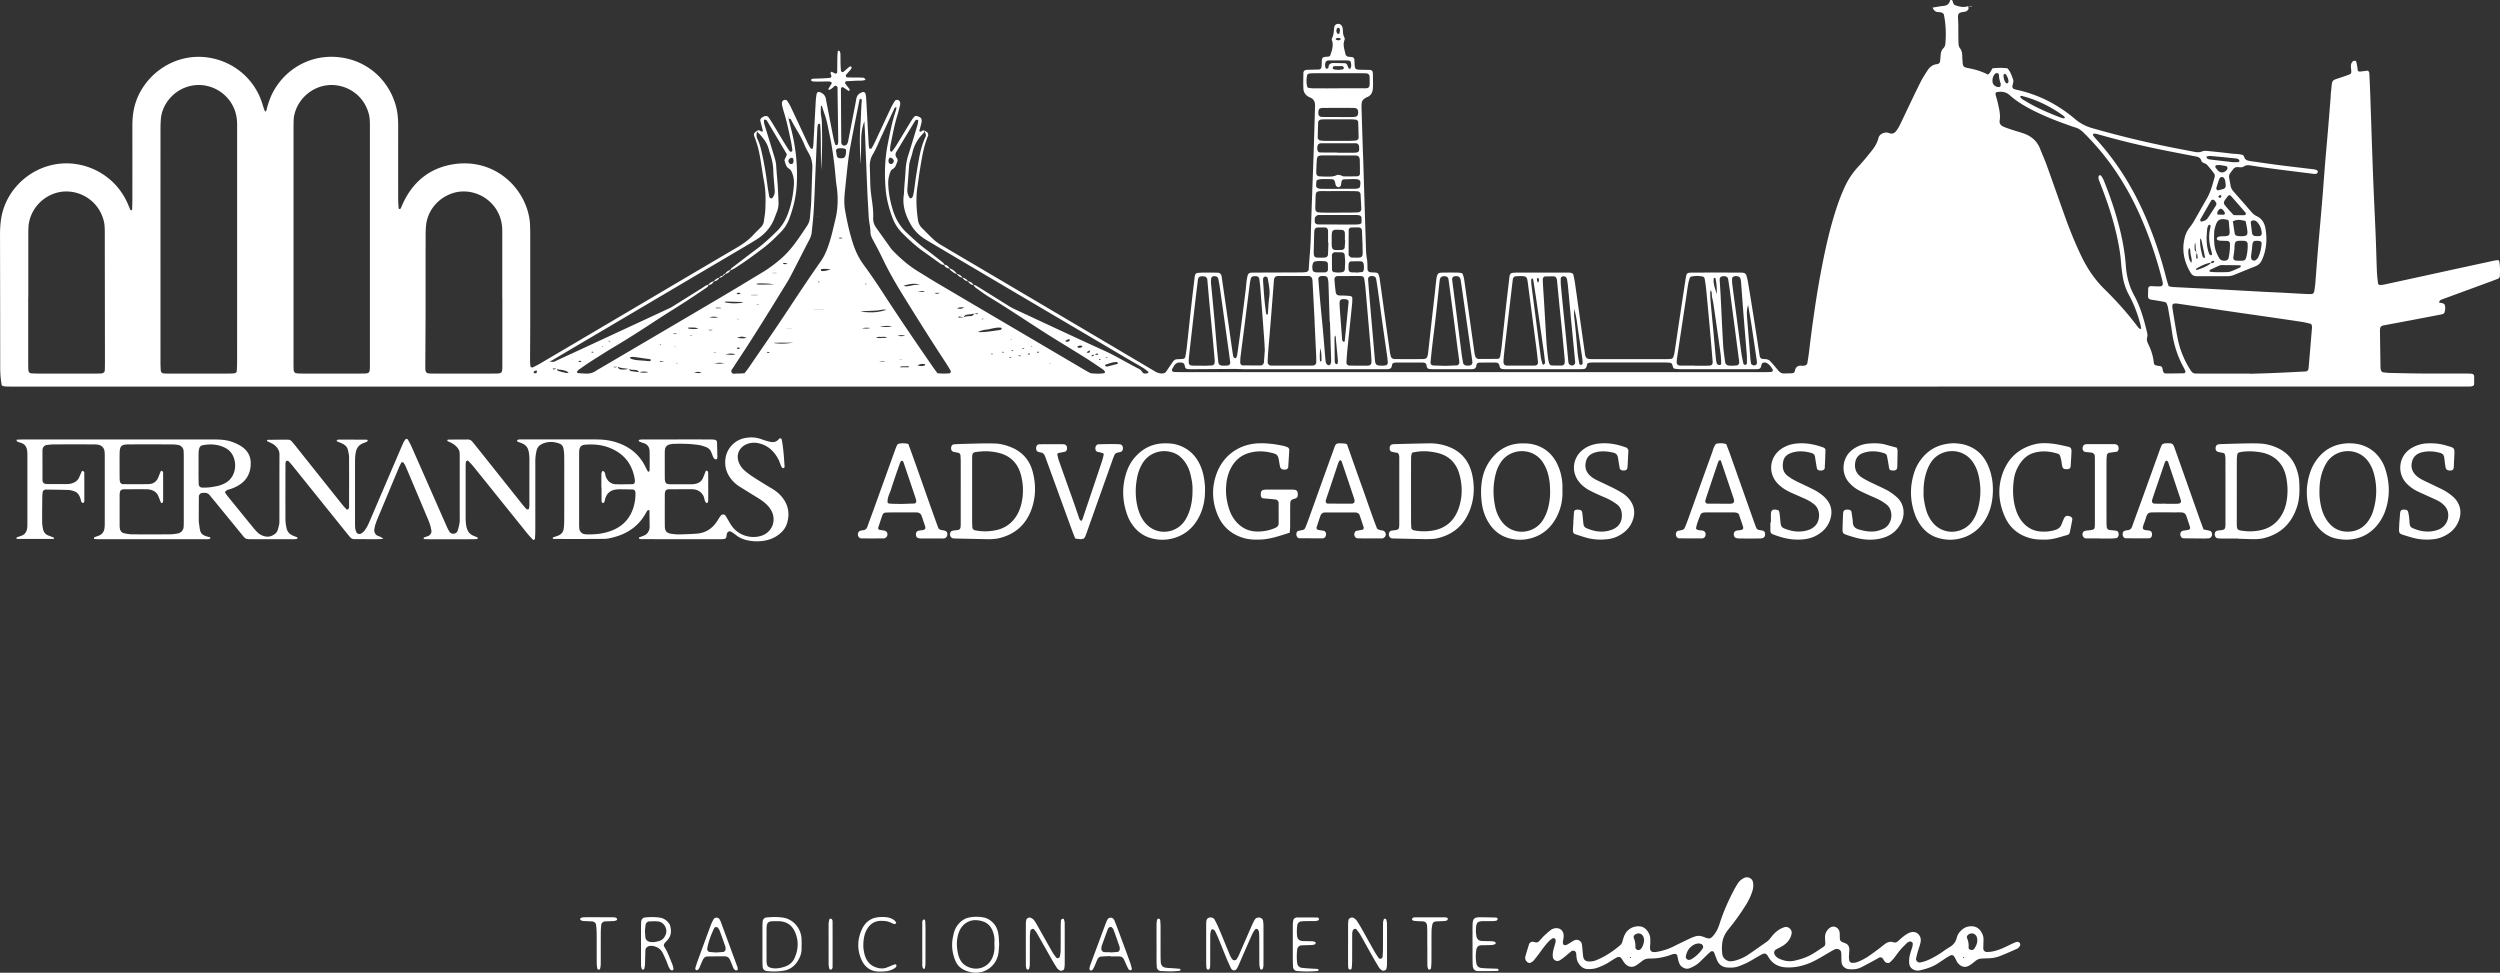 <svg xmlns="http://www.w3.org/2000/svg" id="Layer_1" viewBox="0 0 2606.81 1014.29"><rect x="0" y="0" width="2606.81" height="1014.29" fill="#333333" stroke="none"/><defs><style>      .cls-1{fill:#fff;stroke-width:0}    </style></defs><path d="M2182.46 139.55c.05.61-.11 1.37.19 1.8.91 1.31 1.94 2.53 3.02 3.71 22.46 24.6 39.5 52.62 52.44 83.22 8.61 20.36 15.56 41.27 20.96 62.71.62 2.46 1.46 4.87 2.25 7.49 1.73.3 3.26.74 4.81.82 13.74.73 27.48 1.36 41.22 2.08 17.89.95 35.78 1.96 53.67 2.93 4.79.26 9.59.41 14.38.66 8.63.45 17.25.95 25.87 1.42 2.24.12 4.47.23 6.71.27 4.22.07 4.86-.49 5.47-4.81.31-2.22.63-4.44.81-6.67.89-11.16 1.69-22.33 2.61-33.49.92-11.16 1.96-22.3 2.92-33.46.74-8.6 1.48-17.21 2.17-25.82.89-11.16 1.69-22.33 2.61-33.49.92-11.16 1.96-22.3 2.9-33.46.91-10.84 1.77-21.68 2.64-32.52.18-2.23.17-4.48.44-6.7 1.74-14.57-.63-11.57 12.91-16.3 1.51-.53 3.02-1.04 4.53-1.58 3.91-1.39 4.05-1.7 3.58-6.28-.16-1.58-.34-3.22-.08-4.76.2-1.17.9-2.4 1.74-3.27.55-.58 1.73-.73 2.63-.72.4 0 1.02.82 1.15 1.36.46 1.85.77 3.75 1.09 5.63.16.94.21 1.91.34 2.86.1.73 1.32 1.6 2.13 1.5 2.84-.33 5.69-.69 8.43-1.02 1.22.9 1.54 2.1 1.6 3.39.35 7.99.72 15.98 1 23.98.95 27.18 1.78 54.36 2.82 81.53.81 21.42 1.91 42.83 2.79 64.24.5 12.15.75 24.31 1.25 36.45.17 4.14.74 8.27 1.16 12.39.07.72 1.37 1.6 2.15 1.54 1.27-.1 2.57-.1 3.8-.36 9.38-2.01 18.75-4.07 28.12-6.11 27.49-6 54.97-12.02 82.47-17.95 3.07-.66 6.18-1.47 9.21-1.43.35.58.6.84.66 1.13 1.02 5.05.84 10.15.63 15.25-.05 1.29-.74 2.46-2.06 2.98-2.38.94-4.76 1.86-7.16 2.74-15.3 5.63-30.62 11.24-45.92 16.87-2.4.88-4.83 1.71-7.13 2.8-.58.27-.71 1.48-1.15 2.47 1.58.28 2.89.33 4.06.78.79.3 1.8 1.04 1.98 1.77.62 2.5.49 5.08-.31 7.55-.18.56-.63 1.2-1.13 1.46-.83.43-1.79.66-2.72.84-9.42 1.83-18.83 3.64-28.26 5.43-10.68 2.03-21.37 4.01-32.05 6.04-1.69.32-2.87 1.66-3 3.24-.08.95-.19 1.91-.17 2.87.17 12.48.36 24.95.57 37.43.02.95.22 1.9.36 2.84.15 1.03 1.47 2.34 2.62 2.46 2.22.25 4.44.55 6.67.6 11.2.25 22.39.53 33.59.6 15.36.1 30.72.02 46.08.04 1.92 0 3.83.11 5.75.22 1.22.07 2.55 1.23 2.57 2.4.05 2.86.03 5.72-.04 8.57-.03 1.1-.98 1.64-1.84 1.94-.88.31-1.88.36-2.84.38-3.52.06-7.04.07-10.56.07H16.92c-3.84 0-7.68.02-11.52-.13-1.21-.05-2.4-.6-3.5-.9-1.29-6.6-1.69-12.94-1.69-19.35 0-46.07-.1-92.15-.19-138.22-.01-5.45.32-10.84 1.14-16.25 4.86-32.06 33.43-57.24 66.8-57.89 25.82-.5 53.14 14.03 65.3 42.19.89 2.05 1.74 4.12 2.65 6.16.1.22.42.41.68.48.71.19 1.17-.18 1.2-1.02.1-3.19.23-6.39.24-9.58.02-25.92.02-51.83 0-77.75 0-5.45.4-10.82 1.44-16.21 5.14-26.64 27.13-48.33 53.71-53.92 33.48-7.04 70.14 12.23 80.71 48.65.62 2.14 1.4 4.23 2.16 6.33.09.25.5.38.77.58 1.45-1.02 1.25-2.72 1.67-4.15 1.45-4.91 3.04-9.76 5.33-14.37 12.24-24.68 38.82-41.45 69.57-38.08 31.06 3.41 53.45 25.59 59.98 53.07 1.56 6.55 1.84 13.29 1.83 20.03-.04 25.28-.03 50.55 0 75.83 0 2.86.29 5.71.48 8.57.02.29.33.8.46.79.56-.05 1.42-.11 1.59-.45 1-2 1.78-4.1 2.73-6.12 10.66-22.43 28.16-36.42 52.66-40.16 38.13-5.83 68.33 18.52 77.15 48.9 1.34 4.63 2.23 9.34 2.4 14.15.13 3.52.2 7.04.2 10.55.02 31.68.03 63.35 0 95.03-.01 12.16-.14 24.32-.17 36.47 0 1.91.24 3.82.4 5.72.05.65 1.67 1.45 2.32 1.11 2.55-1.3 5.15-2.52 7.61-3.97 23.99-14.11 47.95-28.26 71.92-42.4 44.36-26.17 88.69-52.37 133.09-78.45 6.39-3.75 12.4-7.85 17.42-13.36 2.58-2.84 5.43-5.43 8.09-8.2 1.57-1.64 2.64-3.61 2.94-5.92.53-4.12 1.36-8.23 1.53-12.36.4-9.59.52-19.16-1.28-28.69-1.72-9.11-2.83-18.33-4.48-27.45-1.2-6.6-2.98-13.07-5.43-19.36-1.37-3.53-1.01-4.02 2.88-6.87-.94 3.08-1.37 5.87.21 9.11 1.93 3.95 3.13 8.33 4.13 12.64 2.68 11.46 4.55 23.07 6.08 34.74.53 4.09 1.22 8.17 1.95 12.23.24 1.37 1.32 2.04 2.72 2.12 2.41-2.42 3.25-5.39 3.01-8.71-.49-6.66-1.25-13.31-1.46-19.98-.19-6.12-1.31-11.98-3.31-17.72-.52-1.5-.96-3.03-1.34-4.57-1.1-4.39-3.14-8.27-6-11.78-1.81-2.22-3.51-4.49-5.79-6.28-.33-.26-.15-1.16-.2-1.76.93-.4 1.8-.4 2.71.15.77.47 1.64.77 2.51 1.17.17-.73.49-1.31.37-1.78-.76-3.1-1.65-6.17-2.43-9.27-.4-1.6.34-3.08 1.88-4.02.55-.33 1.11-.64 1.69-.9 2.17-.96 3.97-.63 5.12 1.03 1.27 1.84 2.52 3.71 3.68 5.62 4.15 6.84 8.24 13.71 12.39 20.54 1.66 2.73 3.39 5.42 5.13 8.11.51.79 1.1 1.5 2.25 1.38.79-.08 1.34-.99 1.15-2.22-.44-2.84-.79-5.71-1.39-8.52-2.25-10.63-4.44-21.28-7.71-31.67-.67-2.13-1.2-4.31-1.65-6.49-.19-.9 0-1.89.06-2.83.06-.84 1.67-2.4 2.72-2.36.88.04 2.13.28 2.55.9 1.45 2.08 2.77 4.29 3.86 6.58 5.87 12.43 11.64 24.92 17.49 37.36.94 2.01 2.06 3.94 3.23 5.82.21.33 1.11.29 1.69.3.21 0 .57-.33.61-.54.23-1.57.48-3.15.56-4.74.82-14.69 1.58-29.39 2.41-44.08.13-2.23.41-4.46.73-6.67.49-3.37 2.19-3.95 5.41-2.1 2.38 1.36 3.86 3.21 4.38 5.94 2.64 13.82 5.3 27.63 8.01 41.43.43 2.18 1.1 4.32 1.8 6.43.12.36 1.03.75 1.47.65.51-.12 1.19-.69 1.3-1.17.28-1.23.38-2.52.36-3.78-.21-16.64-.45-33.27-.69-49.91 0-.64.06-1.29-.03-1.92-.26-1.78.77-4.22-1.49-5.07-1.61-.61-2.66 1.29-3.88 2.23-.99.76-2.08 1.4-3.16 2.04-.13.08-.54-.15-.71-.34-.18-.21-.41-.64-.32-.79 1.13-1.87 2.38-3.68 3.44-5.6.18-.33-.22-1.36-.6-1.54-.83-.4-1.82-.62-2.74-.62-3.52 0-7.04.15-10.56.18-1.92.02-3.83-.08-5.75-.17-1.02-.04-2.21-1.34-1.72-1.82.39-.39.86-.97 1.31-.99 3.51-.19 7.03-.22 10.55-.38 2.55-.11 5.1-.32 7.64-.53 1.27-.11 1.87-1.34 1.37-2.91-.19-.6-.65-1.16-.68-1.76-.03-.52.33-1.09.63-1.56.09-.14.65-.09.92.04 1.14.54 2.24 1.19 3.39 1.72.74.34 1.99-.55 2-1.41.07-5.43.08-10.87.18-16.3.04-1.9.27-3.8.45-5.7.02-.19.41-.54.53-.5.55.18 1.32.34 1.53.76.4.82.64 1.8.67 2.72.1 3.2.05 6.4.13 9.6.06 2.55.18 5.11.39 7.66.04.51.52 1.18.98 1.41.45.23 1.32.21 1.69-.09 1.98-1.6 3.84-3.36 5.81-4.99.46-.38 1.14-.53 1.74-.66.19-.04.53.3.69.54.15.22.28.58.21.82-.18.59-.37 1.24-.75 1.69-1.65 1.95-3.42 3.8-5.03 5.78-.3.36-.31 1.25-.07 1.69.25.46.95.94 1.46.96 3.19.11 6.39.08 9.59.13 2.55.04 5.12 0 7.65.29.6.07 1.08 1.26 1.76 2.12-3.74 1.29-7.29.71-10.77.94-3.18.22-6.38.33-9.56.51-.63.04-1.33 1.85-.92 2.38 1.53 2 3.08 3.98 4.59 5.99.14.19.08.62 0 .89-.27.8-.83 1.04-1.48.6-1.84-1.23-3.62-2.56-5.51-3.7-.32-.2-1.27.18-1.6.57-.36.43-.47 1.19-.47 1.8.1 18.24.22 36.47.35 54.71 0 .63.16 1.27.25 1.9.12.82 1.83 2.12 3 1.94.87-.13 1.96-.46 2.44-1.09.73-.98 1.22-2.25 1.46-3.46 2.72-13.8 5.38-27.61 8.05-41.43.18-.94.32-1.89.5-2.83.77-3.89 3.24-6.08 6.99-7.03.68-.17 2.15.55 2.33 1.23.25.92.59 1.84.7 2.78.22 1.91.34 3.82.45 5.74.82 15.01 1.61 30.03 2.44 45.04.07 1.27.32 2.53.55 3.78.04.22.43.52.66.52.58 0 1.5.07 1.7-.24 1.17-1.89 2.26-3.84 3.2-5.85 5.71-12.16 11.34-24.35 17.07-36.49 1.22-2.59 2.69-5.08 4.27-7.46.41-.61 1.68-.85 2.57-.89 1.01-.06 2.66 1.55 2.71 2.39.06.94.26 1.93.04 2.82-.89 3.73-1.79 7.47-2.92 11.12-3.13 10.1-4.95 20.5-7.09 30.82-.39 1.86-.44 3.8-.47 5.71 0 .4.71.87 1.17 1.21.17.12.7.07.81-.09 1.5-2.06 3.07-4.09 4.4-6.25 5.18-8.46 10.26-16.97 15.42-25.43.99-1.62 2.11-3.2 3.37-4.62.91-1.03 2.32-1.07 3.56-.56 1.74.72 3.81 1.25 4.14 3.51.18 1.22.03 2.56-.26 3.77-.65 2.78-1.46 5.52-2.16 8.09 1.22 1.11 1.99.64 2.76-.02.79-.68 1.66-.84 2.66-.28-.3.88-.43 1.92-1.02 2.5-5.83 5.72-9.78 12.45-11.56 20.47-.62 2.79-1.65 5.49-2.41 8.25-.42 1.53-.85 3.09-.98 4.66-.67 8.26-1.22 16.52-1.87 24.78-.29 3.65.56 6.93 2.75 9.84 1.46.05 2.48-.72 2.88-1.97.58-1.81 1-3.68 1.28-5.56.93-6.3 1.61-12.65 2.68-18.92 2.19-12.85 3.76-25.87 9.44-37.87.57-1.19.31-2.47-.27-3.68-.41-.86-.72-1.77-1.07-2.66 1.08.65 2.31 1.15 3.18 2.01.58.56.79 1.62.9 2.49.07.58-.28 1.23-.52 1.82-4.39 10.76-6.08 22.16-8 33.5-1.01 5.99-1.69 12.03-2.63 18.04-1.85 11.82-1.28 23.58.44 35.36.49 3.32 1.83 6.09 4.18 8.41 4.32 4.27 8.5 8.71 13.03 12.76 2.59 2.32 5.64 4.19 8.65 5.97 23.67 14.02 47.39 27.95 71.07 41.94 50.13 29.6 100.25 59.2 150.33 88.88 2.62 1.55 5.2 2.34 8.17 2.02 1.34-.14 2.51-.68 3.27-1.77 2.38-3.4 4.66-6.89 7.04-10.3 1.14-1.63 2.63-2.71 4.77-2.73 1.91-.02 3.83-.16 5.74-.31 1.29-.1 2.37-1.11 2.58-2.41.51-3.16 1.1-6.31 1.45-9.48 1.56-13.99 3-27.98 4.56-41.97 1.16-10.49 2.43-20.97 3.66-31.45.07-.63.23-1.25.35-1.88.22-1.12 1.49-2.41 2.61-2.49 2.23-.16 4.46-.33 6.69-.34 4.8-.02 9.6.02 14.4.11 2.08.04 3.69 1.46 4 3.42.77 5.06 1.5 10.12 2.23 15.19 1.69 11.71 3.37 23.42 5.05 35.13 1.54 10.76 3.06 21.53 4.64 32.29.13.91.54 1.84 1.06 2.59.27.39 1.08.45 1.67.53.2.03.56-.28.66-.52.38-.86.85-1.73.98-2.63 1.17-8.23 2.32-16.47 3.38-24.71 1.85-14.27 3.63-28.55 5.44-42.82.68-5.39.77-10.86 2.29-16.13.3-1.06 1.64-2.13 2.83-2.24.64-.06 1.27-.15 1.91-.16 1.92-.03 3.84-.04 5.76-.05 14.72-.05 29.44-.09 44.15-.17 2.23-.01 4.48-.09 6.68-.44.73-.12 1.35-1.14 1.95-1.81.19-.21.23-.6.25-.91.5-10.85 1.82-21.63 2.09-32.51.71-28.78 1.95-57.55 2.92-86.33.57-16.95 1.04-33.9 1.54-50.85.03-.96-.02-1.92-.1-2.87-.23-2.76-1.58-4.82-3.97-6.18-.83-.47-1.76-.76-2.6-1.21-3.34-1.82-5.26-4.78-5.45-8.44-.27-5.42-.08-10.87-.02-16.31.03-2.13 1.38-3.31 3.75-3.39 4.15-.14 8.31-.21 12.46-.35 1.27-.04 2.51-1.19 2.62-2.32.12-1.27.29-2.54.3-3.81.04-6.82.42-6.88 6.97-7.3.58-.04 1.14-.47 1.72-.73.76-2.36 1.71-4.7 2.22-7.13.59-2.79.85-5.65-.04-8.49-.28-.88-.58-2.09-.2-2.77 2.15-3.79 1.72-8.06 2.53-12.09.26-1.27 1.18-2.26 2.49-2.69 1.64-.55 3.19-.31 4.42.9.66.65 1.22 1.53 1.48 2.4.35 1.21.46 2.51.49 3.78.06 2.26.29 4.43 1.36 6.5.41.79.75 2 .44 2.72-2.23 5.15-.17 9.98.87 14.89.07.31 0 .74.18.93.62.63 1.25 1.48 2.02 1.68 1.53.39 3.16.38 4.74.59 1.23.16 2.27 1.3 2.36 2.58.12 1.91.17 3.83.28 5.74.23 3.97 1.08 4.75 5.4 4.86 3.52.09 7.03.11 10.55.22 1.72.06 3 1.32 3.03 3.06.08 5.44.37 10.89.02 16.3-.25 3.91-1.88 7.39-6.02 9.01-1.17.46-2.29 1.16-3.27 1.96-1.26 1.02-2.16 2.4-2.36 4.05a33.19 33.19 0 0 0-.21 4.78c.44 15.03.92 30.06 1.39 45.09.07 2.24.23 4.47.3 6.71.92 29.74 1.81 59.48 2.76 89.22.18 5.74.17 11.49 1.24 17.2.64 3.42.39 7.01.59 10.52.1 1.73 1.32 2.97 3.01 3.11 1.91.16 3.83.21 5.74.36 1.39.11 2.41.91 2.84 2.19.5 1.51.92 3.07 1.14 4.65 2.13 15.2 4.21 30.41 6.32 45.61 1.4 10.14 2.81 20.27 4.25 30.4.23 1.58.67 3.12 1.05 4.68.26 1.07 1.67 2.32 2.66 2.43.64.07 1.27.2 1.91.2 9.6.02 19.2.03 28.8 0 .93 0 1.9-.23 2.79-.55.55-.2 1.17-.66 1.39-1.17.5-1.15.97-2.37 1.12-3.61 1.49-13.03 2.9-26.06 4.36-39.09.93-8.26 1.92-16.52 2.84-24.78.54-4.77.96-9.55 1.55-14.31.19-1.57.58-3.16 1.2-4.61.32-.75 1.27-1.55 2.07-1.73 1.54-.35 3.17-.34 4.76-.35 4.8-.03 9.6-.06 14.4.03 1.55.03 3.1.43 4.52.64 1.69 3.2 2.03 6.39 2.47 9.54 3.44 24.38 6.83 48.77 10.27 73.15.22 1.57.58 3.16 1.18 4.62.32.77 1.28 1.29 1.99 1.87.22.18.6.23.91.23 6.71-.02 13.42-.04 20.13-.12 1.25-.01 2.38-1.13 2.59-2.39.52-3.15 1.11-6.3 1.46-9.48 1.56-13.99 3.02-27.98 4.58-41.97 1.17-10.49 2.43-20.97 3.66-31.45.07-.63.23-1.25.35-1.88.22-1.14 1.47-2.36 2.62-2.46 1.59-.14 3.18-.31 4.77-.32 17.28-.02 34.56-.03 51.84 0 2.21 0 4.51-.32 6.86 1.4.52 2.45 1.28 5.22 1.69 8.04 1.53 10.44 2.95 20.9 4.42 31.34 2.09 14.88 4.19 29.77 6.32 44.64.13.93.36 1.95.87 2.7.49.73 1.32 1.5 2.14 1.69 1.53.36 3.16.41 4.75.41 25.92.02 51.84.02 77.75 0 1.28 0 2.55-.11 3.83-.22 1.33-.11 2.47-.99 2.81-2.21.43-1.54.92-3.07 1.16-4.64 1.49-9.8 2.89-19.61 4.36-29.41 2.33-15.49 4.69-30.98 7.05-46.47.24-1.58.56-3.15.89-4.71.26-1.21 1.46-2.23 2.72-2.34 1.27-.11 2.55-.24 3.82-.24 16.32-.02 32.64-.02 48.96 0 1.28 0 2.55.11 3.83.2 1.46.11 2.95 1.41 3.36 2.98.56 2.17 1.19 4.33 1.55 6.53 2.14 12.93 4.24 25.87 6.29 38.82 2 12.63 3.89 25.28 5.86 37.92.39 2.48 1.31 3.38 3.66 3.66 1.27.15 2.6 0 3.81.32 1.18.32 2.53.81 3.33 1.66 3.04 3.28 5.95 6.69 8.77 10.16 1.78 2.18 3.92 3.13 6.7 2.96 2.55-.15 5.11-.1 7.66-.25 1.38-.08 2.48-.88 2.75-2.23.82-4.09 2.99-6.16 7.37-5.6 1.23.16 2.6-.03 3.77-.45.77-.27 1.74-1.15 1.87-1.89.82-4.72 1.55-9.46 2.1-14.22 1.59-13.66 3.43-27.28 5.41-40.89 2.4-16.46 5.18-32.85 8.4-49.16 3.97-20.08 8.61-40.01 15.12-59.45 2.44-7.29 5.21-14.44 8.5-21.38 3.45-7.26 7.84-13.87 13.35-19.81 5-5.39 9.68-11.08 14.25-16.84 3.18-4 5.87-8.32 7.11-13.47.86-3.55 5.16-5.98 8.99-5.59.94.1 1.86.45 2.76.76 2.88.96 5.08-.27 6.71-2.42 1.54-2.02 2.85-4.25 3.98-6.53 2.7-5.44 5.22-10.97 7.85-16.44 4.57-9.51 9.07-19.06 13.82-28.48 2.01-3.98 4.48-7.75 6.91-11.5 2.35-3.62 5.46-6.27 10-6.72.31-.03.62-.14.92-.24 1.31-.45 2.16-1.34 2.31-2.73.24-2.22.44-4.45.61-6.68.19-2.63.88-5.07 2.83-6.94 1.5-1.44 1.96-3.2 2.12-5.17.84-10.48.38-20.01-1.53-29.56-.28-1.38-1.35-2.14-2.62-2.52-.91-.27-1.89-.45-2.83-.43-3.38.09-5.19-1.81-6.41-4.7 3.86-.62 7.61-1.41 11.4-1.77 3.61-.34 5.86-1.92 6.78-5.47.23-.9 1.86-1.05 2.27-.3.3.55.66 1.11.77 1.71.32 1.7 1.1 2.96 2.8 3.54 4.3 1.46 8.63 2.39 13.11.75l-.03.08c.14.9.57 1.88.35 2.69-.23.85-1.01 1.6-1.69 2.24-.43.41-1.11.69-1.71.77-8.08 1.05-7.8 1.77-7.35 10.03.26 4.78.12 9.59.18 14.38.03 2.87.04 5.75.14 8.62.07 1.94.52 3.78 1.74 5.38 1.62 2.12 2.1 4.58 2.16 7.22.06 2.88.28 5.75.53 8.62.19 2.23 1.4 3.63 3.4 4.09 1.87.43 3.75.79 5.63 1.19q9.32 2.01 17.29 6.1c.56-.52 1.35-1.03 1.83-1.74 1.05-1.56 1.94-3.22 2.89-4.83 5.36-.57 10.44-.61 15.58.01 3.14 3.45 4.48 7.75 6 11.92.31.84.12 1.9-.02 2.84-.19 1.26-.6 2.48-.86 3.73-.23 1.15.67 2.8 1.66 3.11.91.28 1.83.58 2.76.78 23 4.98 43.28 15.51 61.12 30.65 5.29 4.49 10.99 7.41 17.56 9.3 26.43 7.62 53.14 14.09 80.1 19.58 8.77 1.79 17.57 3.42 26.36 5.15 2.85.56 5.56.79 8.42-.44 1.64-.7 3.76-.57 5.63-.39 8.28.8 16.55 1.65 24.8 2.69 4.1.52 8.33.21 12.31 1.69.48.9 1 1.71 1.35 2.59.65 1.62 1.81 2.57 3.47 2.96.93.22 1.86.5 2.81.64 10.13 1.43 20.26 2.92 30.4 4.22 12.05 1.54 24.13 2.91 36.19 4.39.91.11 1.84.5 2.65.96.49.28 1.16 1.1 1.04 1.42-.31.82-.88 1.92-1.58 2.12-1.17.35-2.54.22-3.79.06-21.56-2.78-43.18-5.17-64.65-8.65-2.55-.41-5.04-.53-7.36 1.1-1.99 1.4-4.35.57-6.55.58-1.73 0-3.12.62-4.18 1.92a86.172 86.172 0 0 0-3.48 4.58c-.97 1.36-1.26 2.95-1 4.57.4 2.52 1.02 5.02 1.36 7.55.35 2.64 1.43 4.83 3.19 6.82 6.35 7.2 12.65 14.43 18.94 21.69 1.49 1.72 3.2 3.09 5.27 4.05 5.44 2.53 8.18 7.32 9.11 12.79 1.91 11.23 1.16 22.32-3.65 32.88-1.38 3.04-3.44 5.28-6.64 6.53-7.44 2.93-14.83 5.98-22.23 8.99-2.4.98-4.9 1.45-7.49 1.45-10.56 0-21.11-.04-31.67-.02-2.81 0-4.88-1.12-6.33-3.54-6.84-11.47-9.51-23.61-6.16-36.8.96-3.79 2.56-7.18 4.98-10.26 1.77-2.25 3.39-4.65 4.82-7.12 4.49-7.75 8.8-15.6 13.29-23.34 4.06-7.01 5.98-14.78 8.14-22.46.3-1.08 0-2.71-.65-3.62-2.25-3.1-4.71-6.06-7.26-8.92-.79-.89-2.07-1.45-3.22-1.89-1.27-.49-2.4-1.14-2.77-2.41-.83-2.9-2.95-3.96-5.63-4.47-10.36-1.99-20.72-4-31.07-6.04-23.54-4.64-46.84-10.26-69.92-16.76-2.15-.61-4.27-1.41-6.55-.71l-.09-.19.3-.06ZM1141.43 369.81c-.87.14-1.76.21-2.6.46-.33.1-.55.6-.82.92.53.09 1.24.45 1.56.23.66-.45 1.12-1.21 1.68-1.81.92.15 1.85.41 2.77.41.44 0 .88-.5 1.32-.78-.49-.24-1.06-.76-1.46-.66-.86.24-1.64.8-2.45 1.22Zm-4.86-4.57c-.79.41-1.61.79-2.37 1.26-.44.27-.79.7-1.18 1.06.59.12 1.18.36 1.76.35 1.76-.04 1.71-1.36 1.74-2.61.58.17 1.16.34 1.74.52-.56-.19-1.13-.39-1.69-.58Zm-492.46 17.24h-4.65c2.05 1.37 3.31.03 4.68.01.56 1.53 1.45 2.61 3.26 2.74 2.78.2 5.53.31 8.15-.89.61 1.41 1.3 2.6 3.11 2.77 2.67.26 5.31.71 8.05 1.02q6.2 1.05 9.31-.16c-3.46-.62-6.52-.86-9.55.33-.84-1.43-1.97-2.34-3.73-2.53-2.49-.27-5.11.06-7.53-1.2-2.52-.31-5.05-.53-7.55-.95-1.21-.2-2.36-.76-3.55-1.15Zm371.92-55.42c-2.64.38-5.28.82-7.93 1.1-1.76.18-2.56 1.29-3.25 2.66-1.5-.25-3-.51-4.5-.73-.88-.13-1.25.23-.94.9.07.16.54.21.82.19 1.52-.1 3.05-.24 4.57-.36 2.33-1.26 4.94-.99 7.43-1.25 1.78-.19 2.88-1.09 3.71-2.54.89.21 1.79.58 2.68.57.97 0 1.98-.36.13-.91-.26-.08-.6.11-.9.15-.61.08-1.22.15-1.82.23Zm1274.84-63.76c-.86 1.99-1.12 4.04-.54 6.16.07.25.32.45.49.67.27-.48.79-.98.76-1.43-.15-1.79-.48-3.56-.74-5.34-2.1-3.12-.87-6.85-1.9-10.23-.8 2.12-.48 4.26-.54 6.39-.05 1.91 1.32 2.72 2.47 3.79ZM580.38 384.5c-.91-.09-1.83-.14-2.73-.3-.83-.15-1.41.11-1.15.62.16.32 1.04.47 1.53.38.89-.17 1.73-.58 2.59-.89.39.83.6 2.2 1.19 2.39 2.95.95 5.99 1.64 9.02 2.3.5.11 1.12-.36 2.13-.72-2.1-1.25-4.08-1.94-6.15-2.41-2.11-.48-4.4-.14-6.42-1.37Zm1724.89-110.34c-.31-.05-.64-.2-.93-.14-4.38.88-10.63 3.63-14.51 6.38-.11.08-.14.5-.03.62.19.22.56.53.76.47 5.11-1.49 10.03-3.42 14.34-6.63.19-.14.14-.6.21-.9 1.15.66 2.24.42 3.23-.33.21-.16.4-.51.39-.77-.01-.25-.26-.67-.46-.7-1.65-.29-2.06.01-2.99 2ZM572.35 376.42c2.1.82 4.08 1.46 6.42.34 8.06-3.86 16.21-7.53 24.32-11.29 30.99-14.37 61.97-28.74 92.95-43.13 1.73-.8 3.49-1.6 5.1-2.61 10.3-6.41 20.55-12.89 30.84-19.31 2.15-1.34 4.06-3.16 6.74-3.46-.04 1.45-1.04 2.32-2.07 3.01-7.15 4.83-14.28 9.68-21.52 14.36-9.93 6.42-20.03 12.56-29.91 19.05-14.16 9.3-28.34 18.54-42.92 27.17-8.8 5.21-17.41 10.73-26.03 16.22-4.31 2.75-8.48 5.72-12.66 8.65-.76.53-1.32 1.36-1.9 2.1-.12.16.04.6.16.88.11.25.33.63.53.64 2.53.19 5.08.29 7.61.49 4.29.35 8.21-.6 11.77-3.09 1.3-.92 2.74-1.65 4.11-2.45 41.32-24.29 82.66-48.55 123.94-72.9 15.14-8.93 30.17-18.03 45.2-27.13 6.84-4.14 13.22-8.91 19.29-14.16 11.3-9.78 19.14-22.23 27.3-34.44 1.78-2.67 2.75-5.74 2.98-9.01.37-5.1 1.01-10.18 1.22-15.29.5-11.81.72-23.64 1.23-35.46.24-5.6-.92-10.74-3.68-15.61-1.73-3.05-3.44-6.15-4.72-9.4-3.66-9.26-9.68-17.24-14-26.14-.26-.54-1.66-.52-2.46-.86.17-.53.38-1.04.49-1.58.03-.16-.19-.38-.3-.58-.07.7-.13 1.39-.2 2.09 1.31 5.25 2.68 10.48 3.91 15.75 4.08 17.51 5.65 35.23 4.7 53.2-.64 12.24-3.48 23.94-7.72 35.37-1.91 5.15-4.71 9.77-8.53 13.72-5.78 5.96-11.71 11.77-18.31 16.83-9.88 7.56-19.92 14.92-30.47 21.54-1.33.83-2.83 1.38-4.25 2.06.08-1.43 1.1-2.25 2.1-3.01 8.38-6.41 16.73-12.86 25.19-19.16 7.46-5.55 14.23-11.86 20.87-18.35 5.14-5.02 8.89-10.85 11.47-17.5 3.85-9.91 5.82-20.2 6.62-30.8.32-4.28-.07-8.27-1.57-12.21-.78-2.06-1.56-3.93-3.76-5.27-2.86-1.74-3.37-5.24-4.42-8.24-.09-.27.06-.63.1-.96.78-1.71 1.58-3.43 2.26-4.93-.1-.61-.06-.98-.22-1.23-6.84-11.54-13.68-23.08-20.57-34.59-.28-.47-1.01-.7-1.56-.95-.27-.12-.67-.14-.94-.02-.23.1-.5.46-.49.69.05 1.24-.03 2.54.32 3.7 3.33 11.01 6.79 21.98 10.1 33 1.01 3.35 2.08 6.69 2.3 10.26.45 7.34 1.18 14.66 1.67 21.99.36 5.42.56 10.86.77 16.29.14 3.55-.37 7.01-1.73 10.33-1.09 2.66-2.02 5.38-3.14 8.03-3.86 9.18-10.45 16-18.81 21.15-8.16 5.03-16.46 9.84-24.71 14.72-45.14 26.66-90.29 53.3-135.44 79.95-16.79 9.91-33.59 19.82-50.37 29.75-1.65.97-3.18 2.17-5.25 1.91.16.4.32.8.3.74 0 .03-.13-.41-.27-.86Zm412.17-100.15c-1.7.12-3.07-.69-4.37-1.62-6.21-4.46-12.41-8.93-18.62-13.39-7.54-5.41-14.25-11.75-20.79-18.29-4.58-4.59-7.92-9.91-10.2-15.97-3.6-9.6-6.18-19.48-7.05-29.66-1.37-15.93-.88-31.86 2.28-47.59 2.32-11.54 4.46-23.14 8.32-34.32.41-1.19.5-2.49.73-3.78l-.17-.54.08.78c-1.11-.18-1.78.44-2.2 1.33-4.44 9.55-8.88 19.11-13.29 28.67-2.94 6.37-5.46 12.94-9.1 18.99-2.34 3.9-3.33 8.26-3.17 12.86.21 6.07.35 12.14.5 18.21.11 4.47.59 8.89 1.21 13.34 1.01 7.26 2.14 14.55 1.8 21.93-.17 3.67.82 6.95 2.92 9.91 5.17 7.3 10.34 14.59 15.56 21.85.93 1.29 2.07 2.43 3.19 3.57 7.65 7.76 15.87 14.82 25.22 20.51 6.82 4.15 13.56 8.44 20.44 12.5 50.91 30.01 101.84 59.97 152.77 89.95 1.65.97 3.31 1.93 5.01 2.82.84.44 1.75.95 2.65 1 4.45.25 8.92.67 13.34-.28.2-.04.37-.45.46-.72.1-.28.22-.7.09-.87-.58-.74-1.14-1.58-1.9-2.09-6.09-4.11-12.13-8.3-18.35-12.2-12.99-8.14-26.15-16.02-39.11-24.2-20.52-12.96-40.56-26.68-61.35-39.23-4.91-2.97-9.51-6.45-14.17-9.82-.96-.69-1.54-1.91-2.3-2.89.92.23 1.97.26 2.74.73 10.61 6.56 21.16 13.19 31.76 19.76 2.71 1.68 5.42 3.41 8.3 4.75 31.3 14.58 62.56 29.25 93.99 43.54 11.96 5.44 23.1 12.36 34.79 18.26 1.68.85 3.3 1.86 4.36 3.62 1.44 2.4 3.7 2.02 5.93 1.37.25-.07.56-.35.62-.59.07-.28 0-.75-.2-.91-1.75-1.36-3.44-2.84-5.33-3.97-5.2-3.13-10.51-6.09-15.75-9.17-48.48-28.58-96.97-57.17-145.44-85.78-21.48-12.68-42.94-25.39-64.38-38.13-6.7-3.98-12.43-9.1-16.35-15.88-5.54-9.57-9.19-19.69-7.62-31.07.35-2.53.33-5.11.52-7.66.47-6.38 1.08-12.75 1.43-19.13.28-5.15 1.22-10.12 2.78-15.03 3.28-10.36 6.39-20.77 9.52-31.18.45-1.5.62-3.09.86-4.65.04-.26-.21-.76-.42-.82-.55-.15-1.22-.3-1.7-.09-.54.23-1.05.76-1.37 1.29-6.46 10.67-12.9 21.35-19.33 32.03-1.3 2.15-1.14 4.24.32 6.25.79 1.09 1.29 2.42.81 3.6-1.18 2.91-1.75 6.26-4.82 8.02-1.16.67-1.95 1.51-2.45 2.77-1.69 4.21-2.52 8.47-2.35 13.08.34 9.03 2.04 17.81 4.63 26.38 2.82 9.29 7.41 17.58 14.72 24.33 6.35 5.86 12.58 11.82 19.54 16.98 5.91 4.38 11.66 8.97 17.46 13.49 1 .78 1.99 1.61 2 3.06Zm1248.38 66.58-.6.39.42-.33c-.29-1.57-.46-3.17-.88-4.71-2.83-10.53-6.55-20.73-11.76-30.33-3.4-6.26-5.66-12.87-6.72-19.88-.76-5.06-1.42-10.14-1.79-15.24-.54-7.36-1.81-14.59-3.25-21.8-3.91-19.49-10.08-38.3-17.25-56.8-.92-2.38-1.9-4.75-2.71-7.17-.29-.87-.28-1.9-.16-2.82.07-.51.58-1.2 1.04-1.35.49-.16 1.44.04 1.69.41 1.03 1.58 2.05 3.22 2.75 4.96 5.63 13.94 10.58 28.11 14.58 42.61 4.17 15.13 7.25 30.47 8.38 46.15.79 10.98 3.34 21.35 8.71 31.12 6.2 11.28 9.74 23.6 12.8 36.04.61 2.47 1.53 5.02.77 7.55-.83 2.74.09 4.99 1.21 7.32 2.64 5.5 4.66 11.19 5.44 17.3.57 4.5.69 4.48 5.18 5.25.63.11 1.27.14 1.89.28 1.41.32 2.1 1.29 2.27 2.68.04.32.08.64.15.95.76 3.38 1.3 4.02 4.14 4.02 6.06 0 12.13-.13 18.19-.22.74-.01 1.65-1.46 1.36-2.14-.5-1.17-.96-2.37-1.57-3.47-6.6-11.88-10.63-24.58-12.46-38.04-1.04-7.6-2.47-15.14-3.74-22.7-.42-2.52-.82-5.06-2.56-7.59-1.22-.3-2.74-.75-4.28-1.02-3.78-.67-7.57-1.23-11.35-1.88-1.8-.31-3.01-1.54-3.01-3.15 0-2.87.11-5.74.23-8.61.05-1.17 1.4-2.34 2.62-2.3 2.23.07 4.47.24 6.7.31 1.27.04 2.55-.04 3.82-.1 1.03-.05 2.28-1.67 2.11-2.75-.2-1.26-.37-2.53-.68-3.76-6.58-25.76-15.18-50.82-26.55-74.88-7.12-15.06-15.42-29.45-25.03-43.06-9.06-12.83-19.2-24.75-30.38-35.79-2.56-2.53-5.36-4.45-8.84-5.47-2.76-.8-5.45-1.83-8.16-2.79-10.86-3.82-21.56-8.04-31.93-13.05-10.11-4.88-19.86-10.34-28.28-17.88-3.95-3.53-8.55-3.85-13.45-3.08-.64.1-1.41 1.58-1.2 2.36.82 3.09 1.78 6.14 2.47 9.26 1.31 5.91 2.89 11.8 1.86 17.99-.48 2.87 1 5.07 3.5 6.22 2.88 1.33 5.94 2.31 8.97 3.31 4.24 1.41 8.57 2.56 12.78 4.06 7.92 2.81 13.78 7.89 16.91 15.89 2.21 5.65 4.75 11.18 6.81 16.89 6.51 18.04 12.78 36.15 19.28 54.19 4.99 13.84 10.48 27.46 16.86 40.73 6.15 12.78 13.82 24.36 24.03 34.39 12.54 12.33 24.34 25.39 34.89 39.53.56.75 1.28 1.44 2.07 1.93.44.27 1.19.05 1.72.07ZM247.25 255.53V136.66c0-3.2.08-6.4-.07-9.59-1.23-25.83-24.97-42.26-47.65-37.67-18.21 3.69-30.42 19.26-31.72 34.13-.31 3.5-.46 7.02-.46 10.53-.03 81.49-.02 162.97-.01 244.46 0 2.55.13 5.11.27 7.65.1 1.74 1.38 3.08 2.94 3.19 1.27.09 2.55.17 3.83.17 22.05 0 44.1 0 66.15-.01 1.27 0 2.54-.16 3.81-.27 1.2-.11 2.52-1.29 2.57-2.41.15-3.18.33-6.37.33-9.56.02-40.58.01-81.17.01-121.75Zm58.81-.51v120.92c0 2.88 0 5.76.08 8.64.02.95.07 2 .49 2.8.39.75 1.23 1.64 1.98 1.75 2.2.33 4.45.4 6.68.4 20.47.02 40.95.04 61.42 0 8.94-.01 8.94-.07 9.01-9 .01-1.28 0-2.56 0-3.84V135.81c0-3.2.04-6.4-.11-9.59-.11-2.23-.31-4.49-.85-6.64-5.8-23.46-28.13-33.97-46.62-30.19-19.65 4.02-31.47 21.25-31.94 36.08-.11 3.52-.14 7.04-.14 10.55v119Zm217.75 56.44h-.07v-64.2c0-2.87.05-5.75-.06-8.62-1.05-27.7-27.44-43.86-49.95-37.71-15.39 4.21-27.4 17.27-29.34 33.1-.5 4.11-.58 8.28-.59 12.43-.05 26.51-.02 53.02-.03 79.53 0 3.19-.04 6.39-.05 9.58-.09 15.65-.18 31.3-.26 46.94-.03 6.59 1.08 7.02 7.24 7.02 21.4 0 42.8.03 64.2 0 8.84-.01 8.89-.07 8.91-9.08.03-23 .01-45.99.01-68.99Zm-494.28-1.12h-.12v67.17c0 2.88.07 5.76.18 8.63.06 1.63 1.46 3.09 2.97 3.17 2.23.11 4.47.22 6.7.23 20.15.02 40.3.01 60.45 0 1.92 0 3.84-.02 5.76-.1 2.23-.09 3.75-1.41 3.81-3.41.1-3.2.16-6.39.15-9.59-.05-43.18-.11-86.36-.17-129.53 0-2.88.05-5.76-.08-8.63-.09-2.23-.2-4.5-.68-6.67-5.41-24.43-29.47-36.22-49.6-30.56-16.01 4.51-28.08 18.8-29.19 35.42-.23 3.51-.19 7.03-.19 10.55-.02 21.11 0 42.22 0 63.33Zm2316.49 79.2v.23c8.31-.27 16.62-.48 24.93-.82 8.95-.37 17.89-.85 26.83-1.29 2.23-.11 4.47-.2 6.7-.36 1.22-.09 2.33-1.22 2.55-2.46.06-.31.17-.62.19-.93 1.19-14.02 2.38-28.04 3.54-42.06.08-.93-.04-1.92-.29-2.82-.15-.54-.64-1.28-1.12-1.4-3.09-.77-6.2-1.55-9.34-2.03-11.69-1.79-23.4-3.48-35.11-5.18-10.76-1.57-21.52-3.08-32.28-4.65-10.76-1.57-21.51-3.17-32.26-4.76-10.12-1.5-20.24-3.02-30.36-4.49-.93-.14-1.91 0-2.86.01-.84.01-1.95 1.01-1.95 1.76 0 .95-.11 1.92.04 2.85 1.22 7.58 2.42 15.15 3.75 22.71 1.28 7.24 2.59 14.46 5.05 21.45 2.67 7.59 6.14 14.75 10.61 21.43 1.11 1.65 2.6 2.77 4.75 2.75 1.92-.02 3.84.07 5.76.07h50.87ZM901.28 126.5c-2.47 6.64-3.23 13.25-3.29 19.97-.08 8.2-.29 16.4-.45 24.59-.98-13.72-1.41-27.47-.33-41.15.66-8.3.6-16.62 1.4-24.89.03-.32.1-.72-.05-.94-.31-.43-.81-1.09-1.15-1.05-.46.06-1.12.64-1.21 1.1-2.64 13.16-5.28 26.33-7.79 39.51-1.37 7.22-2.77 14.45-3.7 21.74-1.42 11.1-2.46 22.25-3.63 33.37-.71 6.69-1.13 13.39.02 20.09 1.85 10.72 4.16 21.35 7.29 31.76 2.67 8.89 6.18 17.38 11.8 25.01 7.02 9.52 13.7 19.31 20.13 29.24 16.87 26.04 34.36 51.66 52 77.18 1.63 2.35 3.36 4.64 5.18 7.14 4.18.47 8.3.53 12.44.1 1.22-.13 1.91-1.71 1.19-2.92-1.64-2.74-3.26-5.5-5.01-8.17-14.58-22.18-28.7-44.65-42.68-67.22-8.43-13.6-16.53-27.36-23.4-41.83-3.15-6.64-6.65-13.12-10.13-19.59-1.25-2.31-2.26-4.75-2.27-7.25-.03-5.47-1.56-10.73-1.83-16.15-.43-8.62-1.03-17.24-1.4-25.87-.89-20.77-1.68-41.54-2.53-62.31-.16-3.82-.4-7.64-.61-11.46Zm-45.15 50.44c-.12-12.15-.21-24.29-.38-36.43-.05-3.51-.29-7.01-.52-10.51-.05-.78-.71-1.2-1.34-.89-.49.23-1.07.75-1.16 1.23-.29 1.57-.46 3.16-.53 4.76-.78 17.89-1.52 35.78-2.29 53.67-.44 10.22-.78 20.45-1.41 30.65-.48 7.63-1.3 15.25-2.11 22.85-.27 2.52-1.02 4.93-2.24 7.26-5.93 11.32-11.67 22.75-17.53 34.1-1.9 3.69-3.82 7.39-6 10.92-16.77 27.22-33.44 54.49-51.13 81.13-1.59 2.4-3.17 4.81-4.68 7.26-.98 1.59-2.86 3.2-2.07 5.09 1.1 2.6 3.86 1.35 5.91 1.46 2.52.13 5.07-.17 7.65-.29 1.48-1.92 2.92-3.61 4.18-5.45 12.8-18.74 25.76-37.38 38.3-56.3 12.19-18.39 24.27-36.84 37.01-54.86 2.41-3.41 4.28-7.07 5.88-10.93 4.45-10.69 6.76-21.96 9.46-33.14 2.81-11.68 2.91-23.42 1.14-35.24-.38-2.53-.67-5.07-.89-7.62-1.33-15.29-3.22-30.51-6.44-45.53-1.47-6.87-2.6-13.82-4.93-20.49-1.05-2.99-1.96-6.02-2.98-9.02-.05-.16-.47-.19-1.01-.39-.15 3.59-.4 7.07.18 10.57.36 2.2.71 4.43.78 6.65.47 16.61.41 33.23-.84 49.49Zm514.62 158.99h.08c-.73-14.06-1.45-28.11-2.21-42.17-.07-1.26-.17-2.59-.62-3.75-.3-.77-1.18-1.4-1.93-1.88-.5-.32-1.23-.35-1.86-.35-10.56 0-21.11-.03-31.67.04-2.57.02-3.87 1.44-4.17 4.28-.23 2.23-.34 4.46-.51 6.7-.9 11.48-1.78 22.96-2.71 34.44-.93 11.48-1.93 22.95-2.86 34.43-.21 2.55-.3 5.11-.41 7.67-.04.96.01 1.92.01 2.88 0 .95 1.45 2.68 2.32 2.78.63.07 1.27.25 1.9.25 14.08.01 28.16 0 42.23 0 .32 0 .63-.09.95-.12 1.66-.15 3.15-1.5 3.18-3.01.04-2.24.07-4.48-.04-6.71-.54-11.82-1.11-23.65-1.67-35.47Zm396.58 45.29v.12h8.64c1.92 0 3.84 0 5.76-.07 3.36-.12 4.35-1.29 4.04-4.96-1.01-12.11-2.03-24.22-3.12-36.32-1.15-12.74-2.34-25.47-3.59-38.2-.37-3.81-.93-7.61-1.6-11.38-.14-.77-1.08-1.83-1.81-1.99-4.08-.87-8.22-.95-12.3.07-.53.13-1.17.72-1.33 1.23-.68 2.12-1.35 4.26-1.72 6.44-.81 4.72-1.42 9.48-2.13 14.23-3.09 20.55-6.19 41.09-9.28 61.64-.24 1.58-.41 3.17-.55 4.76-.25 2.85.93 4.37 3.64 4.42 5.12.08 10.23.02 15.35.02Zm-112.2-2.17c-.34 1.31-.49 2.62-1.02 3.74-.36.77-1.17 1.7-1.91 1.83-1.87.34-3.81.36-5.72.36-24.94.02-49.89.02-74.83 0-1.6 0-3.2-.03-4.79-.17-1.78-.16-2.93-1.13-3.19-2.95-.38-2.64-1.88-3.88-4.54-3.85-5.43.05-10.87.02-16.3.11-1.74.03-3 .92-3.38 2.74-.13.62-.05 1.37-.37 1.85-.49.74-1.15 1.61-1.92 1.86-1.18.39-2.51.39-3.78.39-13.11.02-26.22.02-39.33 0-1.27 0-2.56-.09-3.82-.25-1.4-.19-2.21-1.11-2.53-2.46-.15-.62-.18-1.27-.35-1.88-.39-1.37-1.38-2.05-2.74-2.22-.63-.08-1.27-.16-1.91-.16-8.95 0-17.91 0-26.86.02-.63 0-1.27.12-1.9.23-1.4.25-2.39 1.13-2.49 2.49-.24 3.31-2.18 4.29-5.13 4.23-2.24-.05-4.48.02-6.72.02-47.01 0-94.02 0-141.03-.01-3.83 0-7.66-.28-11.49-.27-14.71.06-29.41.19-44.12.27-1.6 0-3.2-.02-4.79-.19-1.37-.15-2.27-1.02-2.61-2.39-.16-.62-.27-1.25-.43-1.87-.48-1.85-1.88-2.34-3.58-2.5-3.13-.31-5.66.55-7.3 3.4-.48.83-1.03 1.62-1.53 2.44-1.32 2.16-.56 3.95 1.75 4.02 2.87.09 5.75.14 8.63.14h605.36c2.56 0 5.12-.03 7.67-.12.61-.02 1.33-.19 1.78-.55.42-.34.9-1.22.73-1.55-1.46-2.88-3.38-5.44-6.17-7.14-1.43-.87-3.17-.84-4.61-.14-.67.33-.97 1.55-1.31 2.41-.22.58-.03 1.37-.35 1.84-.49.74-1.17 1.67-1.93 1.85-1.53.36-3.17.35-4.76.35-11.19.03-22.39.02-33.58.02-14.39 0-28.78.02-43.17-.02-2.22 0-4.45-.23-6.65-.51-.51-.06-1.12-.64-1.38-1.14-.43-.83-.62-1.78-.88-2.68-.38-1.34-1.18-2.28-2.6-2.4-1.91-.16-3.82-.27-5.73-.28-23.98-.02-47.97-.02-71.95 0-1.92 0-3.84.02-5.74.2-.91.09-1.78.58-2.69.89Zm-69.25 2.18c4.79 0 9.58.05 14.38-.02 2.28-.03 3.64-1.56 3.42-3.65-.48-4.45-.92-8.9-1.5-13.33-3.05-23.43-6.15-46.86-9.22-70.29-.67-5.13-1.59-6.02-6.63-6.06-1.91-.02-3.83.09-5.74.21-1.55.09-2.92 1.4-3.13 3.09-.89 7.29-1.73 14.59-2.59 21.89-1.61 13.64-3.23 27.27-4.83 40.91-.6 5.07-1.19 10.15-1.73 15.23-.27 2.54-.45 5.09-.57 7.64-.14 2.91 1.03 4.32 3.75 4.36 4.79.08 9.58.02 14.38.02Zm-178.69-93.44v.07c-4.14 0-8.28-.06-12.43.02-2.12.04-3.44 1.55-3.28 3.8.31 4.13.7 8.25 1.2 12.36.36 2.93 1.52 3.95 4.28 4.08 1.91.09 3.83.03 5.74.13 1.9.1 3.81.21 5.68.55.9.16 1.68.96 1.69 2.01.02 1.91.03 3.82-.16 5.72-1.59 15.53-3.25 31.06-4.83 46.6-.48 4.76-.78 9.53-1.12 14.3-.16 2.23 1.12 3.76 3.27 3.79 6.06.07 12.11.11 18.17.04 3.87-.04 4.81-1.19 4.64-5.44-.14-3.5-.35-7.01-.65-10.5-1.81-21.28-3.64-42.55-5.51-63.82-.31-3.49-.77-6.97-1.27-10.43-.31-2.18-1.57-3.21-3.96-3.25-3.82-.07-7.65-.02-11.47-.02Zm99.94 93.68c3.8-.14 7.93-.28 12.07-.45 1.09-.05 2.47-1.57 2.45-2.56-.02-.64.03-1.28-.05-1.91-.78-6-1.61-12-2.39-18-1.64-12.64-3.24-25.28-4.9-37.91-1.28-9.79-2.61-19.58-3.94-29.37-.28-2.07-1.72-3.18-4.02-3.27-2.85-.11-4.5 1.02-4.95 3.39-.17.94-.34 1.88-.44 2.83-.85 7.92-1.67 15.84-2.52 23.76-.68 6.34-1.37 12.67-2.12 19-.94 7.91-1.97 15.81-2.89 23.72-.66 5.69-1.22 11.4-1.79 17.11-.17 1.66 1.09 3.19 2.74 3.26 4.14.18 8.27.27 12.76.41Zm-254.85-.21v.08c1.6 0 3.19.03 4.79 0 2.23-.06 4.46-.14 6.68-.28 1.56-.1 2.81-1.57 2.82-3.26 0-1.28.03-2.56-.09-3.83-.79-8.9-1.6-17.79-2.43-26.69-.95-10.16-1.97-20.32-2.91-30.49-.76-8.26-1.46-16.52-2.2-24.79-.06-.63-.12-1.36-.46-1.83-.53-.72-1.22-1.65-1.98-1.81-1.52-.31-3.15-.34-4.69-.11-.79.12-1.67.9-2.13 1.62-.48.76-.59 1.8-.7 2.74-1.16 9.5-2.32 19-3.42 28.51-1.87 16.16-3.7 32.32-5.53 48.49-.25 2.22-.43 4.45-.52 6.68-.14 3.49.58 4.81 4.15 4.94 2.87.1 5.74.02 8.62.02Zm66.57-16.11c-.26-4.73-.37-7.92-.61-11.1-1.32-17.81-2.65-35.62-4.02-53.43-.24-3.18-.66-6.34-1.08-9.51-.28-2.11-1.61-3.1-4.06-3.15-.63-.01-1.28.03-1.91.1-1.39.15-2.54.95-2.86 2.18-.64 2.45-1.04 4.98-1.36 7.5-1.62 12.65-3.16 25.31-4.76 37.97-1.53 12.02-3.13 24.03-4.63 36.05-.28 2.21-.27 4.45-.35 6.67-.03.98 1.41 2.57 2.43 2.58 6.37.05 12.74.08 19.11.04 1.44 0 3.01-1.6 3.14-3.14.4-4.76.72-9.53.95-12.77Zm312.75 9.99c-1.04-10.99-1.89-20.19-2.79-29.39-.93-9.52-1.95-19.03-2.89-28.55-.81-8.25-1.57-16.5-2.37-24.75-.06-.63-.26-1.24-.39-1.86-.22-1.06-1.56-2.4-2.67-2.41-3.17-.03-6.34 0-9.5.09-1.09.03-2.26 1.53-2.26 2.73 0 1.59.02 3.19.11 4.77.44 7.32.92 14.64 1.36 21.96.8 13.37 1.54 26.74 2.41 40.11.33 5.09.93 10.16 1.52 15.23.22 1.89.66 3.76 1.16 5.6.35 1.3 1.37 2.33 2.68 2.39 3.5.16 7 .13 10.5.08 1.73-.03 3.09-1.43 3.11-2.99.02-1.59 0-3.19 0-3Zm175.14 6.24c1.31-.12 2.9-.24 4.48-.4 1.06-.11 2.3-1.65 2.26-2.72-.02-.64 0-1.28-.09-1.91-3.19-24.36-6.38-48.71-9.6-73.07-.54-4.11-1.19-8.21-1.82-12.3-.24-1.53-1.65-2.76-3.31-2.94-.63-.07-1.27-.07-1.91-.04-2.28.12-3.72 1.47-3.61 3.56.28 5.42.7 10.83.97 16.25.87 17.21 1.6 34.43 2.62 51.64.36 6.04 1.34 12.04 2.11 18.05.27 2.08 1.88 3.54 3.79 3.67 1.27.09 2.55.13 4.11.21ZM1396.18 221.7c3.51 0 7.02.04 10.53 0 3.19-.04 6.37-.13 9.55-.27 1.63-.07 3.06-1.55 3.15-3.04.02-.32.09-.64.07-.95-.27-5.09-.53-10.19-.83-15.28-.06-1.01-1.52-2.56-2.42-2.62-1.91-.12-3.82-.27-5.73-.27-7.97-.03-15.95-.08-23.92 0-17.02.16-14.26-2.03-15.05 14.75-.07 1.59.04 3.19.08 4.78.02.88 1.63 2.47 2.58 2.54 1.91.13 3.81.34 5.72.36 5.42.05 10.85.02 16.27.02ZM1442 381.31c.39-.04 1.65-.18 2.92-.32 1.02-.11 2.29-1.67 2.19-2.77-.19-2.22-.37-4.44-.68-6.65-1.61-11.36-3.29-22.71-4.88-34.07-1.55-11.04-3.01-22.1-4.54-33.14-.61-4.42-1.29-8.82-2.02-13.22-.41-2.43-2.08-3.46-4.98-3.31-2.3.12-3.62 1.47-3.46 3.62.53 6.99 1.05 13.98 1.65 20.97 1.77 20.64 3.6 41.27 5.38 61.91.55 6.33 1.24 7.01 8.44 6.98Zm-45.84-289.19v-.07c9.27 0 18.55.04 27.82-.02 2.94-.02 4.08-1.18 4.15-4.02.07-2.55.07-5.12-.02-7.67-.09-2.7-1.34-3.81-4.33-3.91-2.56-.08-5.12-.08-7.67-.08h-32.62c-5.12 0-10.23-.02-15.35.05-1.26.02-2.56.19-3.78.52-.53.14-1.19.77-1.31 1.29-.93 4.09-1.01 8.21.06 12.29.13.48.9 1.05 1.43 1.13 1.89.28 3.8.48 5.71.49 8.63.05 17.27.02 25.9.02Zm-1.67 54.73c4.45.01 8.9.04 13.35 0 1.9-.02 3.81-.14 5.7-.29 1.67-.13 3.13-1.47 3.11-3.01-.09-5.39-.25-10.78-.43-16.17-.04-1.22-1.28-2.48-2.39-2.59-1.58-.16-3.16-.34-4.74-.35-9.22-.03-18.44-.02-27.65 0-1.27 0-2.54.08-3.8.18-1.63.12-3.14 1.42-3.19 2.98-.19 5.39-.3 10.78-.41 16.18-.02.96 1.45 2.55 2.37 2.65 1.57.18 3.15.4 4.73.42 4.45.06 8.9.02 13.35.02Zm-131.83 147.6c.25 2.63.47 4.86.68 7.09.97 10.18 1.97 20.35 2.89 30.53.92 10.18 1.72 20.38 2.62 30.56.42 4.77.95 9.54 1.45 14.3.34 3.25 1.51 4.28 5.04 4.35 1.59.03 3.19-.06 4.78-.15 1.58-.09 2.87-1.64 2.65-3.32-.73-5.7-1.51-11.4-2.3-17.09-2.81-20.25-5.62-40.5-8.47-60.74-.45-3.16-1.07-6.29-1.69-9.42-.11-.57-.58-1.1-.97-1.58-.84-1.06-4.17-1.37-5.38-.43-.47.36-.94.99-1.01 1.55-.21 1.57-.22 3.17-.28 4.36Zm133.31-132.34v-.07c-5.44 0-10.88-.05-16.31.01-5.57.07-6.3.67-6.67 5.75-.28 3.82-.36 7.66-.5 11.5-.02.63.11 1.27.16 1.9.09 1.19 1.25 2.51 2.39 2.59 2.23.15 4.46.32 6.69.32 4.13 0 8.28.4 12.23-1.55.98-.49 2.51-.09 3.72.16 1.23.25 2.38 1.19 3.57 1.22 4.79.09 9.58-.03 14.36-.13 1.16-.02 2.42-1.35 2.42-2.52-.01-4.79 0-9.58-.16-14.37-.12-3.4-1.43-4.74-4.63-4.79-5.76-.08-11.51-.02-17.27-.02Zm135.42 219.1c.31-.04.95-.1 1.57-.2 1.13-.17 2.3-1.57 2.29-2.68 0-.64.05-1.28-.04-1.91-1.49-10.41-3-20.82-4.49-31.23-1.62-11.36-3.22-22.72-4.85-34.08-.9-6.31-1.75-12.63-2.77-18.92-.57-3.55-2.31-4.6-6.19-4.14-1.69.2-2.92 1.54-2.73 3.27.41 3.8.95 7.58 1.44 11.37 2.81 22.13 5.61 44.27 8.45 66.4.41 3.16 1.01 6.29 1.58 9.43.27 1.47 1.74 2.55 3.51 2.67.63.04 1.27 0 2.23 0Zm-144.58-45.64h-.3c-.21-6.36-.44-12.73-.64-19.09-.22-7-.38-14-.67-21-.08-1.89-.34-3.81-.84-5.62-.21-.75-1.21-1.64-1.98-1.81-1.53-.32-3.16-.27-4.74-.21-1.62.06-3.11 1.63-2.99 3.1.58 7.3 1.16 14.6 1.82 21.89.95 10.46 2.03 20.91 2.97 31.37.91 10.15 1.72 20.3 2.58 30.45.08.95.23 1.9.38 2.84.27 1.69 1.54 3.14 2.91 3.35 1.28.19 2.62-1.43 2.67-3.26.03-.95.04-1.91 0-2.86-.39-13.05-.79-26.1-1.19-39.14Zm251.74 1.4h-.04c-1.16-12.7-2.3-25.4-3.5-38.09-.24-2.54-.65-5.06-1.04-7.57-.1-.61-.37-1.22-.7-1.75-.74-1.22-1.97-1.47-3.28-1.45-1.33.03-2.55 1.08-2.56 2.28-.02 2.22-.09 4.46.1 6.67.77 8.57 1.63 17.14 2.48 25.7.98 9.83 2.01 19.66 2.97 29.49.81 8.25 1.57 16.5 2.36 24.75.06.63.25 1.25.39 1.87.3 1.31 2.1 2.35 3.84 2.22 1.6-.12 2.94-1.61 2.88-3.2-.01-.32 0-.64-.03-.96-1.29-13.33-2.58-26.65-3.88-39.98Zm183 34.65c-.2-2.56-.45-5.75-.71-8.94-.99-12.11-2.02-24.21-2.98-36.32-.85-10.84-1.61-21.68-2.45-32.52-.1-1.26-.37-2.53-.75-3.74-.17-.55-.71-1.13-1.23-1.4-2.1-1.06-4.28-1.2-6.36.02-.47.27-.91 1.01-.93 1.56-.08 1.9-.13 3.83.11 5.71 1.33 10.46 2.75 20.92 4.13 31.37 1.8 13.63 3.54 27.26 5.41 40.87.52 3.79 1.37 7.53 2.19 11.27.09.41.94.74 1.5.95.69.26 2.06-.76 2.07-1.51.02-2.23 0-4.47 0-7.33Zm503.1-133.59h-.06c-.2-2.54-.34-5.1-.66-7.62-.06-.47-.81-1.12-1.34-1.24-7.98-1.79-10.39-.07-12.45 6.39-.67 2.11-1.25 4.33-1.34 6.53-.17 4.14-.21 8.31.17 12.43.48 5.13 2.33 9.91 4.91 14.39 1.25 2.16 3.17 2.98 5.6 2.93 2.36-.05 3.94-1.03 4.34-2.94 1.06-5.01 1.58-10.07 1.38-15.19-.04-1.13-1.33-2.42-2.52-2.47-2.55-.12-5.1-.17-7.65-.28-2.24-.1-3.82-1.18-3.44-2.36.61-1.85 2.27-1.95 3.81-2.12 1.27-.14 2.55-.14 3.83-.17 5.23-.15 6.05-1.09 5.58-6.36-.06-.64-.12-1.27-.17-1.91Zm-930.38-4v.1c6.36 0 12.72.03 19.08-.02 1.58-.01 3.19-.12 4.71-.5.82-.2 1.71-.9 1.7-2.04-.01-1.57 0-3.15-.12-4.71-.1-1.16-1.42-2.3-2.56-2.42-.95-.1-1.89-.26-2.84-.26-12.72-.02-25.44-.02-38.16.01-.94 0-1.98.03-2.79.43-.77.37-1.32 1.23-1.91 1.91-.19.22-.27.59-.3.89-.1.95-.2 1.9-.2 2.84 0 2.3 1.2 3.73 3.36 3.75 6.68.06 13.35.02 20.03.02Zm-9.11 18.95h-.35c0-4.15.04-8.3-.02-12.46-.03-1.73-1.38-3.28-2.85-3.31-2.87-.06-5.74-.02-8.61.03-.98.02-2.5 1.52-2.63 2.45-.13.95-.3 1.9-.33 2.85-.16 5.43-.27 10.86-.42 16.3-.29 10.6-.3 9.85 9.83 9.81.64 0 1.28-.08 1.91-.13 1.58-.13 2.98-1.47 3.06-3.11.18-4.15.28-8.3.41-12.45Zm9.83-56.08v-.01c6.04 0 12.08.04 18.11-.03 1.24-.01 2.5-.33 3.69-.7.51-.16 1.12-.78 1.23-1.28 1.4-6.81.05-8.03-5.32-8.12-3.81-.07-7.62.12-11.42.25-1.22.04-2.19 1.05-2.47 2.45-.24 1.25-.33 2.52-.59 3.76-.23 1.07-1.85 2.26-2.9 1.94-.82-.25-1.82-.76-2.2-1.45-.58-1.07-.71-2.39-1.02-3.61-.64-2.47-1.4-3.18-3.88-3.26-3.17-.1-6.36-.17-9.53-.1-1.56.04-3.14.33-4.66.69-.51.12-1.19.75-1.26 1.22-.27 1.85-.5 3.75-.36 5.6.05.73.98 1.68 1.74 2 1.13.47 2.46.62 3.7.63 5.72.06 11.44.03 17.16.03Zm-.53-37.87v.22c5.71 0 11.43.02 17.14-.02 1.26 0 2.56-.1 3.76-.43.88-.24 1.63-.93 1.72-2.02.03-.31.17-.62.17-.93 0-.95 0-1.91-.1-2.85-.23-2.31-1.42-3.61-3.55-3.61-12.06-.04-24.12-.02-36.18 0-.61 0-1.28.15-1.82.43-.53.28-1.12.73-1.34 1.26-.89 2.13-.95 4.38-.11 6.49.27.68 1.45 1.39 2.23 1.4 6.03.12 12.05.06 18.08.06Zm26.32 94.85h-.1c-.18-4.45-.32-8.91-.55-13.36-.11-2.13-1.46-3.37-3.76-3.41-2.54-.04-5.08.07-7.62.16-1.13.04-2.42 1.32-2.42 2.48-.06 8.59-.07 17.17-.08 25.76 0 .31.05.7.23.91.59.67 1.19 1.4 1.93 1.87.49.31 1.23.29 1.86.3 10.98.21 10.91.73 10.52-9.95-.06-1.59 0-3.18 0-4.77Zm-24.73-131.91v.08c4.78 0 9.56.04 14.34-.02 1.25-.02 2.53-.24 3.75-.56.54-.14 1.17-.65 1.4-1.16.98-2.13.97-4.32-.16-6.39-.27-.48-.97-.85-1.54-1.01-.91-.25-1.88-.4-2.82-.4-10.52-.02-21.04-.02-31.55.01-.94 0-1.94.13-2.8.48-.85.35-1.61 1-1.73 2.08-.07.63-.25 1.25-.29 1.88-.18 3.4 1.02 4.94 4.2 4.99 5.73.09 11.47.03 17.21.03Zm387.9 180.85c-.26.58-.68 1.08-.67 1.57.06 3.18.09 6.37.37 9.53.98 11.09 2.07 22.18 3.1 33.26.82 8.87 1.59 17.75 2.43 26.63.15 1.58.48 3.15.84 4.69.14.58.49 1.34.97 1.57.78.39 1.76.59 2.62.51.43-.04 1.14-.88 1.13-1.33-.13-3.48-.19-6.99-.66-10.43-2.36-17.02-4.82-34.02-7.29-51.02-.37-2.51-.88-5.01-1.5-7.48-.61-2.44.12-5.11-1.33-7.5Zm-173.01 73.63c-.46-3.76-.79-6.93-1.24-10.09-2.34-16.4-4.67-32.8-7.06-49.19-1.24-8.51-2.57-17.01-3.92-25.5-.08-.53-.61-1.05-1.05-1.43-.38-.34-1.16 1.06-1.09 2.14.11 1.91.17 3.83.41 5.72 1.32 10.43 2.69 20.85 4.04 31.28 1.85 14.22 3.66 28.44 5.57 42.65.34 2.5 1.08 4.94 1.71 7.4.17.69.88 1.01 1.54.65.47-.26.96-.85 1.06-1.36.17-.92.05-1.89.05-2.25Zm211.89-58.3c-1.78 4.74-1.4 9.48-1.02 14.22 1.12 13.96 2.25 27.93 3.4 41.89.13 1.58.38 3.15.63 4.71.14.9 1.71 1.94 2.94 2.05 1.71.15 3.35-1.16 3.25-2.63-.07-.95-.14-1.9-.28-2.84-1.76-11.97-3.48-23.94-5.31-35.89-1.1-7.19-2.39-14.34-3.6-21.51Zm510.55-46.31c2.7 0 3.66.03 4.61 0 2.37-.09 3.52-1.01 4.11-3.14 1.27-4.63 1.76-9.35 1.61-14.14-.06-2.04-1.44-3.33-3.69-3.44-.32-.02-.63-.04-.95-.05-8.16-.11-8.88-.29-9.16 7.92-.11 3.16-.77 6.29-1.17 9.44-.21 1.7.94 3.14 2.6 3.27 1.26.1 2.53.18 2.04.15Zm-930.72-21.3h-.32c0-2.52.06-5.04-.02-7.56-.05-1.67-1.41-3.16-2.87-3.24-10.55-.55-10.93-.95-10.85 9.56v1.89c-.08 10.18.35 9.77 10.1 9.47.31 0 .62-.11.93-.15 1.14-.14 2.43-1.32 2.52-2.46.21-2.51.34-5.02.51-7.53Zm-5.65 71.06 2.46 32.45c.02.32.08.64.18.94.1.3.24.6.45.83.18.2.45.35.71.45.74.28 1.33 0 1.42-.81 1.36-13.63 2.7-27.26 4.01-40.9.1-1.06-1.19-2.29-2.47-2.44-5.8-.69-7.25.05-6.94 5.65.07 1.27.13 2.55.19 3.83Zm5.63-48.6c-.14-2.22-.29-4.76-.49-7.31-.09-1.08-1.46-2.49-2.54-2.53-2.54-.1-5.09-.17-7.63-.13-1.61.03-3.13 1.46-3.14 3.05-.03 5.1.04 10.21.09 15.32 0 .31.05.69.23.92.38.5.8 1.22 1.32 1.33 3.15.68 6.33.68 9.51.09 1.02-.19 2.2-1.52 2.27-2.74.15-2.55.24-5.1.37-8Zm926.47-48.67c4.05.04 7.52.1 10.98.06.53 0 1.28-.4 1.52-.83.25-.45.26-1.38-.05-1.74-5.15-5.98-10.37-11.92-15.58-17.85-.5-.56-2.12-.47-2.58.11-6.04 7.74-5.78 7.2-.48 13.42 1.84 2.16 3.81 4.22 6.19 6.83Zm-180.88-101.9c.84.25 1.46.43 2.07.62.3.1.6.31.9.31.57 0 1.17-.02 1.7-.21.48-.17-.18-1.59-1.12-2.27-10.65-7.77-22.16-13.94-34.64-18.23-3.01-1.04-6.09-1.87-9.17-2.69-.44-.12-1.03.37-1.55.58.12.3.2.62.37.88 1.29 1.95 3.38 2.87 5.27 4.02 11.51 7 23.86 12.22 36.16 16.98Zm180.05 108.28c.25 1.78.49 3.62.77 5.46.38 2.49.76 4.97 1.17 7.46.18 1.11 1.43 2.2 2.6 2.36 2.82.39 5.63.5 8.43-.12 1.07-.24 2.17-1.54 2.18-2.7 0-.63.09-1.26.02-1.88-.18-1.56-.39-3.12-.67-4.67-.38-2.11-.85-4.21-1.25-6.17-7.42-1.62-8.51-1.6-13.25.27Zm-18.11 53.09c4.58 0 7.12.06 9.66-.02 1.89-.06 3.91.04 5.65-.56 3.58-1.24 7.03-2.86 10.49-4.43.36-.17.43-1.08.53-1.66.02-.14-.37-.5-.58-.5-6.34-.1-12.68-.19-19.02-.22-.93 0-1.94.14-2.79.51-3.19 1.39-6.32 2.89-9.47 4.37-.7.33-.91.92-.6 1.61.1.23.38.51.59.53 2.52.2 5.05.34 5.54.38Zm-936.55.23h7.56c.31 0 .62-.09.93-.12 1.17-.13 2.5-1.27 2.54-2.4.07-2.18.07-4.37-.03-6.55-.05-1.17-1.36-2.39-2.46-2.49-3.76-.33-7.54-.62-11.24.25-.74.18-1.59 1.09-1.86 1.85-.85 2.42-.88 4.98-.19 7.43.2.71 1.2 1.49 1.98 1.69 1.5.38 3.1.37 2.77.34Zm-52.44 44.29c1.19-.81.91-2.1 1-3.22.45-5.09.53-10.23 1.3-15.26 1.04-6.82-.51-13.34-1.62-19.92-.11-.64-1.34-1.29-2.17-1.55-1.05-.33-2.56 1.1-2.59 2.21-.02.95-.1 1.91-.03 2.86.45 6.37.86 12.74 1.43 19.1.43 4.77 1.07 9.51 1.69 14.26.07.54.64 1.01.98 1.53Zm1026.1-61.62c0-.23-.15 1.06.05 2.28.14.84.59 1.92 1.25 2.3 1.09.63 2.54.67 3.6-.15.97-.74 1.96-1.67 2.48-2.75 2.23-4.61 3.23-9.56 3.58-14.65.08-1.14-1.06-2.35-2.37-2.48-5.85-.58-7.01-.05-7.42 5.46-.21 2.84-.66 5.66-1.18 9.98Zm-705.62 55.43c-.45 3.83-.46 6.04-.2 8.23 1.44 12.29 2.4 24.62 3.49 36.94.36 4.09 1.18 8.14 1.9 12.19.07.4.88.74 1.41.98.72.33 2-.73 1.97-1.56-.06-1.57-.04-3.17-.27-4.72-1.61-10.98-3.27-21.95-4.9-32.93-.42-2.82-.69-5.67-1.18-8.47-.53-3.03-1.24-6.02-2.21-10.66Zm-227.79-38.07c0 .08.01.17.02.25 2.2-.22 4.42-.38 6.6-.72.5-.08 1.14-.76 1.28-1.29.68-2.49.57-5.02.02-7.54-.24-1.09-1.44-2.28-2.68-2.29-3.48-.04-6.97-.02-10.45.04-1.07.02-2.27 1.39-2.36 2.61-.12 1.58-.24 3.17-.17 4.74.1 2.44.52 4.12 3.93 4.18 1.27.02 2.54 0 3.81 0Zm897.27-72.28c-.56-.78-1.22-1.84-2.03-2.79-.84-.98-2.81-1.01-3.36-.06-3.82 6.61-7.61 13.24-11.39 19.88-.14.25-.13.63-.09.93.04.28.15.58.32.8.18.23.51.56.71.52 2.56-.45 5.09-1.22 6.62-3.43 3.08-4.45 5.95-9.04 8.84-13.61.31-.48.22-1.22.38-2.24Zm43.93 34.43s1.1.11 1.84-.33c.7-.41 1.49-1.42 1.47-2.15-.09-3.16-.8-6.24-2.4-9.01-.77-1.34-1.79-2.59-2.9-3.66-1.18-1.13-2.73-1.41-4.38-1.12-.82.15-1.89 1.12-1.8 1.83.45 3.74.86 7.49 1.39 11.22.3 2.11 1.58 3.06 3.97 3.21.63.04 1.25 0 2.79 0Zm-26.85-77.11c1.53 0 3.72.06 5.91-.06.36-.02.92-.84.95-1.32.03-.49-.34-1.23-.76-1.49-.79-.48-1.72-.88-2.63-.98-8.82-.92-17.65-1.8-26.49-2.6-1.22-.11-2.48.19-3.71.36-.27.04-.76.36-.73.46.14.58.23 1.36.64 1.66.73.54 1.65 1 2.54 1.11 7.86.98 15.73 1.87 24.27 2.86Zm-920.1-105.31c-.85-.26-1.74-.75-2.65-.76-6.68-.07-13.36-.06-20.04-.04-.61 0-1.28.17-1.82.45-.51.27-1.11.72-1.29 1.22-.77 2.15-.82 4.35.08 6.49.1.23.42.54.61.52.57-.06 1.14-.21 1.66-.43.25-.11.54-.47.55-.72.09-3.76 2.34-4.9 5.69-4.81 3.82.09 7.64.07 11.45.24 1.35.06 2.17 1.02 2.63 2.35.4 1.17 1 2.27 1.58 3.37.07.12.61.03.92-.03.26-.05.65-.14.74-.33 1.11-2.47.85-4.94-.1-7.51Zm912.71 129.97c-.19-2.59-.15-5.48-1.74-8.07-.75-1.21-3.36-1.5-4.14-.35-.36.53-.84 1.02-1.03 1.61-1.02 3.02-1.99 6.05-2.92 9.1-.35 1.15 1.06 2.66 2.16 2.38 1.85-.47 3.7-.96 5.54-1.5 1.04-.31 2.15-1.9 2.14-3.18ZM2086.16 87.05c-.51-1.67-1.93-5.26-1.75-9.15.01-.27-.34-.54-.45-.83-.29-.85-2.62-1.08-3.39-.36-2.24 2.12-3.05 4.92-2.99 7.78.08 3.87 2.94 6.25 6.92 6.32.87.02 2-.99 1.66-3.76ZM1019.52 346.23c8.27.48 15.86-1.26 23.53-2.16.29-.03.64-.22.81-.44.31-.44.53-.95.7-1.46.02-.05-.5-.39-.79-.43-5.45-.74-10.53 1.52-15.83 2.01-1.85.17-3.66.78-5.47 1.27-.87.24-1.69.68-2.96 1.21Zm1281.33-98.4c.07 5.42.51 10.76 2.38 15.9.21.58.43 1.23.84 1.66.39.42 1.05.83 1.57.8.35-.02.98-.89.91-1.26-.41-2.17-.99-4.3-1.53-6.44-1.74-6.86-2.04-13.74-.3-20.66.23-.91.23-1.88.23-2.82 0-.23-.42-.67-.61-.65-.52.06-1.3.16-1.47.5-.57 1.11-1.15 2.3-1.3 3.51-.37 3.14-.5 6.3-.72 9.45ZM878.17 154.62c-2.04 0-2.66-.02-3.28 0-.31.01-.61.14-.91.17-1.34.16-2.4 1.26-2.23 2.44.26 1.84.55 3.68.91 5.51.23 1.16 1.39 2.03 2.69 2.18 4.49.52 5.95-.41 6.62-4.39.2-1.22.27-2.48.21-3.71-.04-1-.77-1.67-1.72-1.88-1.21-.26-2.45-.35-2.28-.33Zm514.4 195.1c-.77 1.39-1.06 1.66-1.06 1.93.07 8.56.15 17.12.28 25.67 0 .59.28 1.28.66 1.72.36.42 1.01.63 1.58.82.12.04.52-.37.58-.62.22-.89.57-1.83.49-2.71-.75-8.5-1.58-17-2.52-26.81ZM2315 172.12c-1.72 0-2.35-.02-2.98 0-.31.01-.61.13-.92.15-.71.05-1.5 1.53-1.07 2.11.93 1.26 1.79 2.61 2.9 3.69 2.97 2.88 7.34 2.04 9.51-1.72.62-1.07 0-2.9-1.11-3.12-2.46-.48-4.93-.88-6.34-1.13ZM675.75 376.59c.91-.08 1.54-.08 2.14-.21.28-.06.7-.32.74-.54.14-.78-.25-1.21-.98-1.31-5.62-.79-11.24-1.64-16.88-2.35-1.19-.15-2.45.18-3.68.35-.12.02-.31.53-.25.59.42.42.85.96 1.38 1.14 5.78 1.92 11.89 1.38 17.53 2.34Zm248.71-53.47c-4.08-.78-6.8.33-9.6.6-2.83.27-5.67.32-8.51.48-2.64.15-5.32 0-8.93.88 13.07 1.11 16.88.84 27.03-1.96Zm1369.84-74.64c-.69 6.9.74 13.06 2.52 19.17.09.29.28.64.52.78.42.24.92.41 1.41.46.14.01.51-.54.47-.77-1.21-5.92-2.44-11.83-3.73-17.74-.11-.53-.59-.98-1.19-1.91ZM807.2 357.78c6.98.81 10.58.76 20.07-.45-7.53 0-13.5 0-19.47.02-.2 0-.4.28-.61.43Zm588.6-284.93c1.41-.17 3-.27 4.54-.61.41-.09.9-.89.92-1.38.02-.51-.44-1.07-.79-1.54-.16-.22-.54-.37-.82-.37-2.86 0-5.72 0-8.58.05-.73.01-1.74 1.57-1.39 2.14.3.49.74 1.15 1.2 1.23 1.56.28 3.16.33 4.92.48Zm916.48 150.93c2.07.04 4.22.11 6.37.12.83 0 1.54-1.27 1.24-2.01-.75-1.78-1.91-3.22-3.6-4.13-.41-.22-1.27-.12-1.64.19-1.74 1.39-3.15 2.99-2.36 5.83ZM807.25 296.53c-5.64-.99-11.29-1.06-16.94-.98-.53 0-1.06.38-1.85.68 2.99.8 5.83.48 8.63.5 3.38.02 6.77-.13 10.16-.2Zm-31.92 18.93c-1.36-.27-2.25-.57-3.16-.6-5.03-.18-10.07-.31-15.1-.44-.29 0-.61.1-.88.24-.23.12-.41.36-.61.54 6.52 1.36 12.15 1.46 19.75.25Zm183.85-18.78c-5.72-1.53-11.16-.64-17.15 1.4 2.48.74 4.3.48 6.13.12s3.65-.81 5.49-1.07c1.83-.25 3.69-.31 5.53-.45Zm1325.9-22.74q.61-2.4-.08-5.24c-.37-1.5-.59-3.04-.89-4.56-.35-1.8.05-3.74-1.04-5.4-.22.11-.57.16-.63.32-1.07 3.05-.49 6.14-.02 9.17.32 2.1.96 4.18 2.66 5.71Zm-494.98 32.87c.19-6.71-.28-11.62-1.28-16.49-.06-.3-.84-.52-1.32-.64-.13-.03-.53.43-.57.69-.62 5.17 1.23 9.9 3.17 16.43Zm-637.37 75.08c.59.11 1.23.43 1.77.3 3.35-.8 6.68-1.72 10.03-2.54.75-.19 1.29-.57 1.06-1.28-.13-.4-.82-.88-1.26-.88-4.16-.01-7.97 1.55-11.82 2.84-.15.05-.22.58-.18.88.03.24.26.45.41.68Zm-286.45-101c-4.17-.54-6.86-.76-9.58-.3-.68.12-.94.69-.67 1.39.1.26.42.59.67.62 2.85.31 5.51-.45 9.58-1.71Zm510.54 82.15c-.68 4.5-.87 8.9-.4 13.29.03.27.36.5.54.76.34-.33.96-.65.97-.99.18-4.41-.15-8.79-1.12-13.06Zm-517.46-39.78c-.06-.06-.12-.11-.18-.17h-10.3v.17h10.47ZM2090.29 77.01c-.42.38-1.23.77-1.21 1.13.11 2.85.45 5.69 2.3 8.04.35.44 1.07.83 1.6.8.41-.02.92-.68 1.11-1.17.22-.56.25-1.25.17-1.86-.35-2.56-1.55-4.78-3.04-6.84-.12-.17-.61-.07-.92-.09ZM928.04 164.42c-.24.14-.58.22-.72.43-1.16 1.68-1.11 3.55-.27 5.24.29.58 1.56.95 2.36.92 1.34-.05 2.74-2.07 2.59-3.35-.21-1.7-2.42-3.5-3.96-3.23Zm-14.41 187.62c2.47.84 4.95.27 7.39.34 1.22.03 2.45-.19 4.14-.33-2.24-1.26-4.14-.79-5.97-.74-1.83.05-3.77-.4-5.55.73Zm4.07-11.1c2.79 0 5.58.04 8.36-.02.86-.02 1.71-.29 4.43-.79-5.58-.47-9.26-.36-12.79.81Zm30 42.01c-.07-.33-.14-.66-.21-1-1.53 0-3.07-.13-4.57.04-1.46.17-3.17-.59-4.55.96h9.33ZM728.21 342.7c-2.96-1.47-5.14-1.06-7.25-1.18-1.18-.07-2.38.11-3.81.19.42.51.56.85.76.89 3.01.55 6.04.63 10.3.11Zm99.2-175.28c-.03-.3-.04-.61-.09-.91-.15-.92-.49-1.91-1.46-1.97-.81-.05-1.83.3-2.44.83-1.65 1.42-1.7 3.07-.39 4.79.62.81 1.48 1.04 2.42.84.94-.2 1.63-.78 1.82-1.77.11-.59.1-1.2.15-1.81Zm71.37 175c2.87.02 5.76.65 8.61-.45-2.88-.23-5.75-.48-8.61.45Zm-73.31-.05c.21-.05.42-.1.62-.15h-6.23v.15h5.61Zm571.74-310.23c-.11-.93-.04-1.62-.29-2.15-.22-.47-.77-1.02-1.22-1.07-.49-.05-1.28.31-1.51.73-.95 1.75-.99 3.55.25 5.22.15.2.5.27.76.38.76.33 1.26.09 1.46-.7.22-.89.41-1.79.55-2.4Zm-613.8 275.31c-.04.11-.07.22-.11.34h6.57v-.34h-6.45Zm-4.87 44.79c-5.03-1.6-5.03-1.57-10.05-.01 3.53.5 6.52 1.01 10.05.01Zm-11.77 17.08q-5.21-1.42-10.37.35c4.23-.05 7.21.91 10.37-.35Zm-21.72 9.67c3.94.2 6.52.5 10.17-.4-3.65-.29-6.23-.59-10.17.4Zm-5.35-48.19c3.34.59 6.02.76 9.26-.03-3.23-.63-5.9-.81-9.26.03Zm176.77 46.21h7.01c-2.57-.77-4.38-.65-7.01 0Zm-164.51-55.58c0-.1.01-.2.02-.31-.86-.11-1.72-.35-2.58-.3-.99.06-2.12-.5-3.23.61h5.78Zm204.84 59.46c2.6 1.1 4.99.95 7.39.21.24-.07.53-.48.52-.71-.01-.25-.32-.66-.56-.71-2.5-.47-4.88-.13-7.35 1.21Zm-12.97-30.71c-2.93-1.13-5.19-.64-7.82-.28 2.64 1.04 4.9.57 7.82.28Zm-220.17 38.36c3.54.35 5.54 1 7.61-.16-2.24-.87-4.31-.84-7.61.16Zm250.81-83.16c1.49 1.08 3.1 1.39 5.38 0h-5.38Zm23.44 16.42c2.75-.02 4.76.69 7.48-1.24-2.77.05-4.78-.73-7.48 1.24Zm-209.05-4.34c.61 0 1.21.03 1.79-.01.34-.03.67-.18 1-.28-.3-.02-.59-.05-.89-.05-.59-.01-1.19-.02-1.78 0-.04 0-.08.2-.13.35Zm-19.42 15.05h-1.29c.33.13.65.33.99.36.61.04 1.22-.02 1.83-.04-.63-.13-1.26-.26-1.53-.32Zm-63.22 15.29h-4.7c1.66.97 3.08.65 4.7 0Zm257.44-43.48c.02-.24.05-.48.07-.72-.89-.06-1.77-.19-2.65-.16-.64.02-1.28.26-4.06.87h6.64Zm-84.82-56.23c-1.48.01-2.92-.81-4.24.16 1.46.75 2.92.46 4.24-.16Zm-140.77 95.79c1.51.4 3.02 1.21 5.16 0h-5.16Zm71.71-59.1v-.23h-4.18v.23h4.18Zm11.29-9.43c-.96-1.06-2.09-1.1-3.23-1.12-.83-.02-1.31.22-1.25.82.02.15.52.36.81.36 1.22.02 2.45-.03 3.67-.06Zm289.99 80.45c.25.17.48.43.75.48 1.25.21 2.42 0 3.34-.94.2-.2.47-.65.39-.76-.29-.39-.82-1.04-1.06-.96-1.1.35-2.15.9-3.19 1.44-.16.08-.16.49-.23.74Zm-364.51 11.38h-2.58c.18.11.35.31.54.33.58.06 1.17.06 1.75.04.1 0 .19-.24.29-.36Zm52.87.12c.98.9 2.03.75 3.12.25-.99-.86-2.04-.62-3.12-.25Zm-29.37-62.02c-.57.13-1.2.17-1.71.43-.67.35.43 1.09 1.83 1.05.58-.02 1.21-.17 1.72-.45.68-.38-.3-.99-1.83-1.02Zm-50.83 44.77c.85 0 1.71 0 2.56.01-.18-.11-.35-.31-.54-.32-.58-.05-1.16-.05-1.74-.02-.1 0-.19.22-.28.33Zm407.84 10.24c-.85.13-1.82.18-2.71.47-.43.14-.71.76-1.06 1.16.54.26 1.07.73 1.61.74.93.03 1.9-.13 2.8-.41.43-.14.72-.73 1.07-1.12-.54-.26-1.08-.53-1.71-.84Zm-434.23 16.54c-2.13-.24-2.99-.36-3.85-.43-.28-.02-.66.03-.82.2-.34.37 0 .68.86.63.86-.04 1.71-.18 3.82-.41Zm911.95-83.95c-.12-1.05-.05-1.73-.3-2.28-.17-.39-.74-.61-1.17-.83-.05-.03-.41.41-.52.67-.12.28-.14.61-.16.92-.02.31-.06.65.04.94.29.87.64 1.72.96 2.58.44-.77.88-1.53 1.15-2Zm-700.5 3.19c-.7-.06-1.29-.14-1.89-.15-.29 0-.58.09-.87.15.39.13.78.38 1.16.37.5 0 1-.22 1.6-.36Zm36.3 78.97v-.18h-2.73v.18h2.73Zm-336.2 1.1c-.51.21-1.02.43-1.52.64.47.23.93.6 1.42.65 1.31.14 2.33-.48 1.74-.83-.47-.28-1.08-.31-1.64-.46Zm102.07 2.82c-.01-.15 0-.42-.05-.43-.27-.05-.55-.08-.81-.03-.25.05-.48.2-.72.31.52.05 1.05.1 1.58.16Zm319.12-46.45c-.6-.06-1.14-.14-1.68-.14-.15 0-.29.26-.44.4.54.06 1.08.15 1.62.16.15 0 .31-.25.49-.42Zm28.06 40.88.83-.3c-.22-.17-.43-.4-.68-.49-.27-.09-.6-.07-.88-.02s-.55.2-.82.3c.52.17 1.04.34 1.55.51ZM559.27 386.1c-.76.35-1.6.6-2.27 1.1-.36.27-.73 1.17-.57 1.39.3.39.99.67 1.51.66 1.55-.04 2.07-.72 1.83-2.21-.04-.27-.28-.52-.52-.94Zm294.79-92.53c-.27.04-.7 0-.79.15-.33.57 0 .83.82.64.23-.05.43-.26.65-.4-.23-.13-.45-.26-.68-.39Zm228.89 73.19c-.34 0-.66-.05-.94.01-.28.06-.72.2-.75.36-.09.55.38.83 1.17.62.46-.13.87-.45 1.3-.69-.27-.11-.54-.22-.77-.31Zm315.17-326.1c-.21-.22-.38-.54-.65-.66-1.47-.64-2.94-.85-4.32.24-.19.15-.41.48-.36.64.09.27.34.58.6.68 1.47.57 2.96.79 4.34-.26.18-.14.26-.42.38-.64ZM688.35 359.83c.29 0 .66.11.81-.02.42-.37.14-.6-.7-.52-.26.03-.52.12-.77.19.23.12.45.24.66.36Zm15.46 1.83c.95.04 1.01-.1.14-.36-.22-.07-.49.04-.74.06l.6.3Zm67.6 1.61c-.15-.23-.26-.59-.47-.66-.92-.32-1.84-.33-2.54.49-.04.05.26.58.44.61.61.11 1.24.15 1.86.1.25-.02.47-.35.71-.53Zm296.75.21c-.24-.17-.48-.5-.71-.49-.61.02-1.21.19-1.82.3.24.18.48.51.71.5.61-.02 1.21-.2 1.81-.31Zm-12.32 2.3c.29-.11.57-.22.86-.34-.24-.17-.48-.5-.7-.5-.6.02-1.2.19-1.8.3.55.18 1.1.35 1.64.53Zm-438.06.99c-.8-.12-1.19.2-.94.67.1.18.53.29.79.25.55-.07 1.07-.26 1.61-.41-.49-.18-.96-.43-1.46-.51Zm427.85.92c.27-.03.57 0 .81-.1.15-.06.23-.31.34-.47-.51-.11-1.01-.26-1.53-.31-.24-.02-.51.16-.76.25l1.14.63Zm1269.62-164.5c-.63.44-1.42.77-1.86 1.36-.53.69.36 1.8 1.27 1.68.97-.13 1.64-.69 1.62-1.66 0-.4-.57-.79-1.03-1.38ZM1034.56 368.76c-.29.03-.6 0-.87.09-.18.06-.3.29-.45.44.56.06 1.13.16 1.69.16.15 0 .29-.28.44-.44-.27-.08-.54-.17-.82-.25Zm36.73.47c.27.15.53.35.81.42.3.08.64.07.95.03.31-.04.76-.09.87-.29.28-.5-.14-.85-1.02-.72-.55.08-1.07.36-1.61.56Zm-6.73 2.27c-.27-.45-.38-.81-.52-.83-.61-.06-1.22-.06-1.83 0-.14.01-.24.35-.36.54l2.71.29Zm-10.36-17.41c.88-.07.94-.29.14-.59-.18-.07-.46.12-.69.19l.55.4Zm-417.8 1.62c-.5-.12-.99-.27-1.49-.33-.09-.01-.23.35-.34.53.5.13 1 .29 1.5.36.08.01.22-.36.33-.56Zm969.14-54.11-.32.1.18.49.14-.59Zm-977.66 59.54-.33.45c.24.09.48.24.72.24s.48-.15.72-.23c-.37-.15-.74-.3-1.11-.46Zm104.04 15.88.33-.24h-.66l.33.24Zm363.67 1.75c-.23-.1-.46-.28-.7-.28-.23 0-.47.17-.7.27.23.1.46.28.7.28.23 0 .47-.17.7-.27Zm-19.11-17.26c-.25-.11-.51-.3-.76-.31-.26 0-.51.19-.77.29.25.11.51.3.76.3s.51-.19.77-.29Zm71.29 13.55c-.17-.2-.31-.49-.53-.56-.28-.1-.73-.14-.92.01-.59.48-.36.87.58.88.29 0 .58-.22.86-.34Zm7.12-1.98c-.19-.17-.39-.51-.56-.49-.5.05-.99.23-1.48.36.19.17.4.5.57.49.49-.04.98-.23 1.46-.36Zm-558.44 2.11.62-.25-.63-.22.02.46ZM1063.3 352l-.5-.34-.13.44.63-.11ZM399.8 561.96c-3.59.14-5.49.27-7.39.27-7.68 0-15.36-.04-23.03-.07-1.69 0-3.12-.64-4.21-1.92-1.66-1.95-3.29-3.92-4.89-5.91-18.44-22.94-36.87-45.88-55.33-68.81-1.4-1.74-2.9-3.39-4.47-4.98-.27-.28-1.13-.04-1.7.08-.27.06-.63.36-.69.61-.21.93-.45 1.88-.45 2.83-.03 19.2-.08 38.39 0 57.59.01 2.85.48 5.74 1.02 8.55.79 4.03 3.15 6.92 7.06 8.42 1.19.46 2.37.97 3.58 1.37.8.26 1.1.69.75 1.47-.1.22-.41.44-.64.48-.94.14-1.89.3-2.84.3-15.36.02-30.71.02-46.07 0-1.27 0-2.53-.2-3.39-.28-2.21-1.02-3.3-2.62-4.5-4.09-9.31-11.4-18.62-22.8-27.93-34.19-2.02-2.48-4.09-4.92-6.11-7.4-1.56-1.91-3.61-2.54-5.97-2.38-.95.06-2-.05-2.83.31-.79.35-1.46 1.13-1.98 1.87-.34.48-.43 1.21-.43 1.83-.06 8.31-.11 16.63-.09 24.94 0 1.59.28 3.18.5 4.77 1.12 7.97 1.16 10.24 10.53 12.41.81.19 1.3.61.96 1.29-.2.41-.89.72-1.4.8-.94.15-1.91.13-2.87.13-37.43 0-74.87.01-112.3 0-1.58 0-3.16-.15-4.81-.24.23-.77.23-1.61.55-1.75 1.75-.78 3.63-1.26 5.36-2.07 2.78-1.31 4.48-3.62 5.03-6.61.34-1.87.41-3.82.41-5.73.03-23.68.02-47.35 0-71.03 0-1.28-.05-2.56-.18-3.83-.39-4.1-3.26-6.94-7.5-7.4-1.59-.17-3.19-.22-4.79-.22-13.44-.02-26.88-.04-40.31.02-2.55.01-5.1.29-7.63.62-2.35.3-4.13 2.2-4.43 4.4-.04.32-.12.63-.12.95 0 10.55.02 21.1.04 31.66 0 .31.15.62.2.94.19 1.12 1.46 2.41 2.54 2.53.95.11 1.9.26 2.85.26 6.4.03 12.8.05 19.2 0 1.59-.01 3.22-.09 4.76-.45 3.9-.92 7.09-2.89 8.78-6.75.88-2.02 1.74-4.06 2.66-6.07.11-.23.58-.52.76-.46.54.19 1.06.5 1.5.86.21.17.34.57.34.87.02 9.91.03 19.83.01 29.74 0 1.15-.9 2.14-1.61 1.94-1-.28-1.51-.97-1.75-1.92-.23-.93-.42-1.88-.73-2.78-.31-.9-.69-1.79-1.11-2.65-1.18-2.42-3.06-4.12-5.6-4.93-1.82-.58-3.72-1.16-5.6-1.22-7.99-.26-15.99-.35-23.98-.45-1.48-.02-2.97 1.53-3.12 3.1-.15 1.59-.31 3.18-.32 4.78-.09 8.64-.2 17.27-.14 25.91.02 2.53.39 5.1.94 7.57.73 3.34 2.79 5.66 6.12 6.79 1.77.6 3.5 1.33 5.22 2.06.13.05.15.67.02.91-.12.21-.52.38-.79.38-12.46.02-24.92.01-37.38 0-.28 0-.72-.16-.8-.36-.27-.75.01-1.26.69-1.49 1.51-.51 3.03-1.01 4.54-1.55 3.35-1.21 5.05-3.83 5.68-7.14.35-1.87.36-3.82.36-5.73.02-23.68.02-47.35 0-71.03 0-1.91-.04-3.86-.41-5.73-.66-3.33-2.44-5.86-5.84-6.99-1.51-.5-3.04-.99-4.48-1.65-.35-.16-.38-1-.65-1.8 2.3-.09 4.52-.25 6.74-.25 66.23-.01 132.46-.01 198.69-.01 6.42 0 12.8.24 18.95 2.38 3.95 1.37 7.72 3.07 11.13 5.52 5.59 4 8.61 9.47 8.74 16.28.19 9.58-3.25 17.5-11.51 22.91-3.5 2.3-7.29 3.97-11.32 5.1-1.55.43-3.02 1.04-4.03 2.85.79 1.18 1.56 2.57 2.54 3.79 9.06 11.19 18.14 22.36 27.25 33.51 1.21 1.48 2.49 2.92 3.84 4.29 2.07 2.09 4.57 3.46 7.41 4.24 4.39 1.22 8.22.01 11.58-2.8.94-.79 1.76-1.94 2.18-3.09.77-2.08 1.28-4.28 1.73-6.46.26-1.24.24-2.55.24-3.82.02-23.04-.02-46.07.06-69.11.01-3.5-1.44-5.99-3.75-8.44-2.55-2.69-5.87-3.78-9-5.33-.16-.08-.22-.54-.18-.8.04-.23.27-.63.42-.63 7.34-.1 14.68-.23 22.02-.14 1.1.01 2.45.86 3.24 1.73 2.36 2.61 4.51 5.4 6.7 8.15 15.35 19.27 30.68 38.54 46.05 57.8 1.38 1.73 2.93 3.34 4.44 4.97.18.2.67.34.89.23.52-.25 1.13-.56 1.4-1.03.3-.52.35-1.23.36-1.85.02-17.28.08-34.55-.02-51.83-.01-2.52-.65-5.06-1.21-7.54-.68-3.01-2.77-5.01-5.43-6.35-1.98-1-4.08-1.76-6.11-2.68-.12-.06-.17-.7-.03-.83.41-.38.93-.89 1.4-.89 9.91 0 19.82.06 29.73.12.82 0 1.17.46.96 1.29-.07.26-.27.58-.5.68-1.45.64-2.93 1.23-4.4 1.83-3.83 1.56-6.16 4.28-7.16 8.36-.92 3.79-1.03 7.59-1.03 11.43v57.59c0 3.52-.06 7.04.14 10.55.09 1.55.68 3.1 1.22 4.58.63 1.73 3.27 2.59 4.86 1.61 1.07-.66 2.16-1.4 2.98-2.33 2.78-3.16 4.51-6.96 6.15-10.79 5.79-13.52 11.57-27.05 17.36-40.57 5.79-13.52 11.57-27.05 17.41-40.55.62-1.44 1.59-2.73 2.44-4.06.39-.62 2.13-.47 2.52.23 1.22 2.23 2.53 4.43 3.56 6.75 9.83 22.22 19.61 44.47 29.41 66.71 2.58 5.85 5.12 11.72 7.74 17.55.78 1.74 1.67 3.45 2.67 5.07.9 1.44 2.37 2.15 4.07 2.1 2.1-.06 3.8-1.16 4.45-3.08.92-2.7 1.56-5.52 2.04-8.33.31-1.87.15-3.83.15-5.75 0-20.8.01-41.59 0-62.39 0-1.92.06-3.86-.23-5.74-.18-1.21-.75-2.46-1.46-3.46-2.7-3.77-6.5-6.06-10.79-7.61-.2-.07-.35-.44-.4-.69-.13-.72.28-1.11 1.12-1.11l20.15-.09c2.07-.01 3.67.88 4.95 2.46 1.8 2.25 3.63 4.47 5.43 6.72 15.54 19.52 31.08 39.05 46.63 58.56 1.39 1.75 2.86 3.45 4.41 5.05.28.29 1.17.06 1.75-.04.25-.04.6-.36.63-.6.2-1.26.43-2.52.43-3.79.03-16 0-31.99.03-47.99 0-3.22-.32-6.38-1.21-9.48-.85-2.96-2.76-5.04-5.42-6.39-1.7-.86-3.55-1.42-5.34-2.1-.76-.29-1.14-.84-.76-1.44.27-.43.88-.8 1.4-.89.94-.17 1.91-.14 2.87-.14 25.6 0 51.19-.03 76.79 0 6.4 0 12.76.42 19.02 2.08 15.37 4.08 27.1 12.6 33.98 27.23.68 1.44 1.48 2.83 2.28 4.2.09.15.58.17.85.1.23-.06.47-.3.6-.52.16-.27.29-.6.29-.9.02-6.71.2-13.44-.05-20.14-.16-4.19-2.38-7.17-6.67-8.35-1.52-.42-2.97-1.11-4.42-1.73-.15-.06-.19-.55-.16-.82.03-.25.2-.64.37-.68.93-.2 1.88-.43 2.82-.43 24-.03 47.99-.04 71.99-.03 1.27 0 2.55.16 3.82.28 1.23.12 2.52 1.27 2.56 2.43.17 5.43.29 10.85.4 16.28.02.86-1.15 2.12-1.74 1.85-.8-.38-1.79-.86-2.16-1.58-1.01-1.98-1.72-4.12-2.59-6.18-1.05-2.5-2.93-4.23-5.41-5.14-2.39-.87-4.84-1.73-7.34-2.11-8.88-1.35-17.84-1.5-26.81-1.2-1.27.04-2.53.34-3.78.6-2.66.57-4.52 2.62-4.83 5.28-.11.95-.21 1.91-.21 2.87 0 9.28-.02 18.56.05 27.83 0 1.24.38 2.5.78 3.69.17.51.78 1.03 1.31 1.23.87.34 1.84.58 2.77.58 7.36.05 14.72.06 22.08.03 1.59 0 3.21-.1 4.78-.4 3.67-.69 6.52-2.63 8.07-6.1 1.04-2.31 1.8-4.74 2.79-7.08.3-.7 1.03-.76 1.67-.33.23.16.54.35.61.58.19.6.38 1.24.39 1.86.03 9.28.05 18.55.02 27.83 0 .93-.3 1.87-.55 2.77-.05.18-.56.28-.87.32-.26.03-.63.01-.79-.15-1.92-1.92-1.57-4.75-2.75-7.03-1.75-3.38-4.31-5.49-7.86-6.52-1.22-.35-2.51-.57-3.78-.57-8.32-.03-16.63 0-24.95.07-2.1.02-3.42 1.49-3.61 3.7-.06.64-.13 1.28-.13 1.91-.01 10.88-.08 21.76.02 32.63.05 5.52 1.86 7.47 7.27 8.21 2.53.35 5.1.65 7.64.6 6.07-.13 12.15-.35 18.21-.79 8.85-.65 15.77-4.81 20.8-12.11 1.09-1.58 2.05-3.24 3.11-4.84.52-.79 1.11-1.54 1.71-2.26.89-1.07 3.53-1.03 4.31.1.71 1.04 1.32 2.15 1.98 3.23 1.84 2.99 3.44 6.18 5.59 8.93 6.81 8.7 18.7 12.39 29.33 9.38 11.45-3.24 16.75-15.42 11.36-26.02-1.33-2.61-3.11-4.82-5.18-6.85-2.76-2.71-5.92-4.86-9.2-6.87-6.27-3.85-12.52-7.74-18.76-11.63-4.12-2.57-7.61-5.83-10.36-9.85-4.39-6.41-5.72-13.51-4.31-21.05 1.84-9.84 10.01-17.95 19.87-19.83 5.41-1.03 10.82-1.01 16.12.77 1.82.61 3.63 1.26 5.46 1.82 1.52.47 3.07.87 4.62 1.24 3.71.88 6.92.26 9.45-2.92.91-1.15 2.66-.68 2.9.58 1.8 9.44 2.34 19.01 2.99 28.57.03.41-.67 1.11-1.16 1.24-.45.13-1.26-.16-1.55-.53-.57-.74-.94-1.65-1.31-2.53-.86-2.06-1.47-4.25-2.52-6.21-3.9-7.28-9.31-13.05-17.33-15.73-5.6-1.87-11.31-2.12-16.81.59-7.19 3.55-10.01 11.22-6.99 18.63 1.36 3.34 3.4 6.21 6.11 8.49a90.16 90.16 0 0 0 9.24 6.82c6.46 4.15 13.01 8.15 19.59 12.1 3.61 2.17 6.82 4.78 9.54 7.96 7.01 8.19 8.85 17.55 5.79 27.82-1.31 4.39-3.96 8-7.47 10.95-4.52 3.79-9.74 6.13-15.49 7.19a46.43 46.43 0 0 1-17.19-.03c-4.44-.84-8.65-2.27-12.29-5.08-1.77-1.37-3.6-2.65-5.47-3.87-2.16-1.41-4.41-.36-4.95 2.25-.19.94-.22 1.9-.41 2.84-.27 1.36-1.21 2.15-2.61 2.27-.95.08-1.91.21-2.87.21-27.83 0-55.67-.02-83.5-.05-.62 0-1.26-.18-1.86-.37-.18-.06-.33-.43-.35-.67-.01-.27.08-.71.25-.78 1.77-.72 3.6-1.31 5.36-2.08 2.83-1.24 4.44-3.54 5.24-6.46.17-.61.3-1.26.3-1.89-.03-5.75-.09-11.49-.16-17.24 0-.28-.24-.8-.37-.8-.56 0-1.35-.04-1.62.3-.79.98-1.42 2.11-2.04 3.22-7.32 13.03-18.6 20.82-32.8 24.65-3.38.91-6.9 1.77-10.36 1.81-17.58.19-35.17.11-52.76.1-.27 0-.69-.18-.77-.38-.28-.76.03-1.23.73-1.46 1.82-.61 3.69-1.13 5.41-1.94 2.76-1.3 4.61-3.55 5.07-6.57.43-2.83.6-5.72.61-8.58.06-15.68.03-31.35.03-47.03 0-7.04.07-14.08-.05-21.11-.04-2.54-.35-5.1-.86-7.59-.47-2.31-2.02-4.06-4.25-4.85-5.59-2-11.25-2.33-16.88-.07-3.47 1.39-6 3.71-6.82 7.46-.54 2.49-1 5.01-1.19 7.55-.22 2.86-.11 5.75-.11 8.63 0 22.4 0 44.79-.02 67.19 0 2.87-.16 5.74-.38 8.6-.03.42-.8.84-1.3 1.15-.17.11-.66-.05-.84-.24-1.94-2.1-3.95-4.15-5.74-6.37-18.66-23.17-37.27-46.38-55.94-69.55-1.79-2.22-3.8-4.26-5.74-6.35-.18-.2-.69-.35-.89-.24-.52.29-1.12.65-1.39 1.14-.29.52-.31 1.23-.34 1.86-.07 1.6-.09 3.2-.09 4.8v50.87c0 3.85.11 7.66 1.12 11.42 1.07 3.99 3.29 6.85 7.19 8.35 1.48.57 2.91 1.24 4.34 1.93.11.06.11.79-.04.89-.48.31-1.06.66-1.61.67-4.8.08-9.6.12-14.4.13-10.88.01-21.76.01-32.63-.01-2.55 0-5.09-.12-7.51-.19-.43-.97-.29-1.5.33-1.74 1.49-.56 3.04-.98 4.49-1.63 2-.89 3.4-3.41 3.02-5.51-.39-2.2-.87-4.4-1.56-6.52-.79-2.43-1.79-4.79-2.78-7.15-7.45-17.68-14.9-35.36-22.39-53.02-.61-1.45-1.44-2.83-2.35-4.12-.26-.37-1.13-.32-2.02-.54-.82 1.63-1.77 3.29-2.5 5.03-7.42 17.69-14.81 35.4-22.19 53.1-1.6 3.84-3.11 7.71-3.71 11.87-.42 2.88.94 5.84 3.88 6.94.9.33 1.81.65 2.67 1.06.52.25.96.66 3 2.13ZM191.63 510.2v-33.54c0-2.23-.02-4.48-.2-6.7-.23-2.84-2.62-5.49-5.44-5.96-2.19-.37-4.44-.61-6.66-.62-15.01-.05-30.03-.09-45.04 0-7.9.05-9.43 1.61-9.55 9.65-.12 8.62-.03 17.25 0 25.87 0 .95.16 1.91.26 2.86.16 1.56 1.57 3.08 3.12 3.08 8.94.03 17.88.14 26.82-.06 4.88-.11 8.44-2.62 10.25-7.31.79-2.05 1.6-4.1 2.45-6.13.09-.22.59-.49.76-.41.52.23 1.01.56 1.42.95.2.19.27.59.27.89.02 9.9.03 19.8 0 29.7 0 .58-.32 1.18-.61 1.71-.12.21-.57.3-.88.31-.26 0-.68-.11-.76-.28-.95-2.33-1.82-4.69-2.78-7.02-1.46-3.52-4.29-5.49-7.84-6.45-1.52-.41-3.15-.58-4.73-.59-7.67-.05-15.33-.01-23 .02-.63 0-1.26.16-1.89.25-1.14.16-2.33 1.35-2.5 2.56-.14.95-.35 1.89-.35 2.84-.02 10.86-.02 21.72 0 32.58 0 .95.14 1.91.3 2.85.42 2.44 1.89 4.17 4.2 4.72 2.77.66 5.66 1.16 8.5 1.18 13.09.12 26.19.1 39.29 0 2.86-.02 5.74-.4 8.55-.94 3.23-.61 5.67-3.53 5.88-6.72.15-2.23.16-4.47.16-6.7.01-10.86 0-21.72 0-32.58Zm435.61-1.66h-.16c0-4.8-.04-9.59.03-14.39.01-.91.41-1.84.73-2.72.06-.16.59-.21.9-.2.28 0 .63.09.83.27 1.79 1.64 1.46 4.11 2.36 6.12 2.04 4.54 5.39 7.17 10.32 7.32 5.74.17 11.5 0 17.25-.07 1.33-.02 2.45-1.24 2.46-2.43 0-.64.13-1.29.04-1.91-2.07-14.24-9.07-25.08-22.08-31.66-9.4-4.76-19.46-6.03-29.84-5.17-4.15.34-5.98 2.6-6.17 7.06-.03.64-.04 1.28-.04 1.92v74.83c0 1.28.09 2.56.22 3.83.3 2.93 2.6 5.21 5.63 5.66.32.05.63.13.95.14 10.35.47 20.47-.69 29.97-5.07 9.12-4.2 15.52-11.11 19.05-20.56 2.16-5.76 3.02-11.74 2.94-17.88-.02-1.66-1.31-3.19-2.86-3.24-3.51-.1-7.03-.15-10.54-.18-1.92-.02-3.84-.04-5.75.1-5.98.44-10.27 3.22-12.21 9.1-.2.61-.31 1.24-.47 1.86-.16.62-.31 1.24-.51 1.85-.39 1.17-1.63 1.89-2.08 1.23-.32-.48-.9-.96-.91-1.44-.07-4.79-.04-9.59-.04-14.38ZM207.06 487.6h-.03c0 2.87-.02 5.74 0 8.61.03 2.87.05 5.74.17 8.6.09 2.18 1.53 3.53 3.64 3.62 5.13.22 10.16-.44 15.17-1.51 3.16-.67 6.13-1.72 8.94-3.26 12.68-6.98 12.79-24.86 4.73-33.12-.88-.9-1.86-1.78-2.93-2.43-8.05-4.91-16.78-5.57-25.81-3.77-1.61.32-2.77 1.66-3.2 3.28-.4 1.52-.64 3.12-.66 4.69-.08 5.1-.03 10.2-.03 15.3ZM1720.72 984.44c-.05.95-.05 1.6-.12 2.23-.64 5.73 2.11 6.66 6.95 5.86a62.606 62.606 0 0 0 18.15-5.96c5.7-2.89 11.47-5.63 17.24-8.38 1.44-.68 2.96-1.2 4.47-1.71 2.5-.84 5.03-.87 7.54-.04 1.52.5 3 1.12 4.52 1.62 3.05 1 4.35.47 6.69-2.06 3.57-3.87 5.55-8.52 7.12-13.43 3.89-12.22 9.13-23.88 15.13-35.2 1.2-2.25 2.51-4.46 3.93-6.58 1.63-2.44 3.85-4.22 6.55-5.45 3.65-1.66 8.26.54 8.99 4.45.54 2.87.42 5.71-.4 8.54-1.53 5.26-3.84 10.14-6.71 14.8-5.54 9.01-11.71 17.56-18.38 25.75-3.09 3.8-5.42 7.92-6.28 12.75-.8 4.43-.81 8.92-.21 13.38.56 4.15 4.59 7.51 8.78 7.34 1.58-.06 3.18-.34 4.7-.76 4.65-1.28 9.09-3.18 13.09-5.85 6.64-4.45 13.12-9.13 19.69-13.68 2.42-1.68 4.01-4.09 5.84-6.31 3.32-4.02 7.31-7.14 12.3-8.85 1.97-.68 3.78-.42 5.41.86 1.9 1.5 2.9 3.47 2.42 5.88-1.13 5.69-4.58 9.77-9.41 12.73-2.17 1.33-4.53 2.37-6.76 3.61-2.07 1.15-2.6 3.88-1.28 5.8 1.11 1.63 2.5 2.96 4.26 3.76 5.05 2.3 10.29 3.46 15.85 2.25 6.59-1.44 13-3.44 18.83-6.89 4.12-2.44 8.09-5.14 12.05-7.82 1.07-.72 1.66-1.96 1.62-3.32-.07-2.23-.33-4.46-.3-6.69.05-3.73 1.64-6.83 4.46-9.2 4.23-3.55 9.58-.9 10.57 3.52.55 2.45.29 5.08.44 7.63.09 1.38.87 2.4 2.06 3.02 1.13.59 2.32 1.04 3.52 1.49 3.16 1.17 4.32 3.65 4.29 6.77-.03 2.55-.36 5.1-.41 7.66-.03 1.26.21 2.53.42 3.78.17 1 1.71 2.3 2.83 2.26 1.57-.06 3.22-.08 4.67-.58 4.55-1.57 8.8-3.83 12.78-6.53 3.7-2.51 7.28-5.2 10.88-7.87 1.8-1.33 3.49-2.81 5.26-4.17 2.91-2.23 5.98-3.65 9.78-2.26 1.63.6 3.16-.08 4.43-1.15 1.72-1.44 3.29-3.04 5.05-4.42 1.76-1.37 3.57-2.74 5.54-3.75 3.27-1.67 6.8-2.35 9.95.14 3.05 2.4 3.86 5.86 3.03 9.53-.7 3.11-1.88 6.11-2.75 9.18-.7 2.45-1.36 4.92-1.87 7.41-.44 2.17 2.01 4.45 4.21 4.05 3.16-.58 6.17-1.54 9.11-2.88 4.97-2.27 9.63-5.02 14.12-8.1 2.37-1.63 4.68-3.39 7.19-4.78 4.17-2.3 6.79-5.62 7.89-10.26.76-3.21 2.72-5.74 5.14-7.93 3-2.71 6.49-3.93 10.54-3.79 3.8.13 6.78 1.73 8.98 4.74 1.93 2.63 3.19 5.55 3.14 8.89-.04 3.2-.17 6.39-.21 9.59-.03 1.98 1.64 3.57 3.7 3.6 5.21.07 10.12-1.41 14.88-3.27 3.86-1.51 7.52-3.52 11.3-5.25 1.73-.79 3.48-1.62 5.31-2.09.73-.19 1.86.35 2.53.9.88.72 1.02 2.76.38 3.54-.8.97-1.58 2.19-2.65 2.67-6.11 2.75-12.25 5.47-18.5 7.89-3.88 1.5-8.01 2.17-12.22 2.21-2.24.02-4.48.15-6.71.29-2.3.14-4.33.95-6.14 2.41-1.99 1.6-3.95 3.28-6.12 4.6-4.57 2.77-8.84 2.01-12.59-2.79-.96-1.24-1.49-2.81-2.25-4.21-.45-.84-.96-1.64-1.47-2.45-.6-.94-2.46-1.51-3.42-1-1.41.74-2.82 1.49-4.16 2.35-2.96 1.9-5.88 3.87-8.81 5.82-5.96 3.97-12.64 6.09-19.55 7.59-1.93.42-3.79.21-5.63-.54-2.92-1.2-4.64-3.29-5.06-6.43-.48-3.55.03-7.03.96-10.44.67-2.47 1.56-4.87 2.27-7.33.26-.91.31-1.88.43-2.83.17-1.45-1.91-3.04-3.29-2.49-.88.35-1.9.61-2.54 1.23-2.52 2.44-5.03 4.91-7.31 7.57-2.28 2.67-4.21 5.64-6.4 8.38-1.19 1.49-2.54 2.86-3.93 4.17-1.73 1.62-4.28 1.29-5.89-.73-.79-.99-1.35-2.17-2.12-3.18-.68-.9-2.51-1.27-3.52-.73-1.97 1.05-3.89 2.2-5.85 3.26-4.22 2.27-8.44 4.55-12.7 6.75-4.12 2.13-8.54 2.51-13.08 2.08-4.08-.39-7.29-3.34-7.66-7.31-.24-2.54-.1-5.11-.21-7.66-.05-1.27-.08-2.6-.52-3.76-.29-.78-1.19-1.49-1.98-1.87-1.49-.71-3.18-.7-4.64.04-2.55 1.31-5.02 2.79-7.5 4.25-6.61 3.89-13.11 7.94-20.35 10.67-7.3 2.76-14.72 4.15-22.52 3.75-7.51-.39-13.59-3.24-17.77-9.65-.35-.54-.68-1.08-1-1.64-2.31-4.06-4.22-3.64-7.89-1.58-4.46 2.51-8.8 5.22-13.31 7.62-2.81 1.49-5.82 2.63-8.78 3.82-4.26 1.71-8.72 1.95-13.22 1.49-4.48-.45-7.81-2.72-9.76-6.79-.96-2.01-1.64-4.16-2.45-6.24-.34-.89-.67-1.79-1.03-2.68-.46-1.11-2.33-1.66-3.25-.91-1.23 1-2.46 2.01-3.61 3.11-2.77 2.65-5.45 5.41-8.25 8.03-3.08 2.87-6.68 4.88-10.62 6.38-4 1.52-8.46-1.34-9.89-3.94-1.57-2.86-2.02-6.03-2.67-9.15-.25-1.18-1.77-2.17-2.9-1.96-.94.18-1.93.24-2.81.59-7.53 2.98-15.34 4.39-23.43 4.25-.64-.01-1.28.07-1.91.15-1.94.25-3.68.96-5.25 2.16-2.28 1.74-4.5 3.6-6.96 5.05-3.89 2.3-8.19 1.43-11.23-2.01-.84-.95-1.61-2-2.23-3.11-2.77-4.87-4.35-4.66-8.34-2.28-2.2 1.31-4.32 2.75-6.5 4.09-3.83 2.35-7.88 4.19-12.13 5.68-3.1 1.09-6.22 1.32-9.43 1.3-3.85-.02-6.72-1.83-8.97-4.76-1.57-2.06-2.63-4.39-2.97-6.99-.21-1.58-.24-3.19-.45-4.77-.33-2.4-3.11-3.53-5.12-1.99-2.28 1.75-4.37 3.73-6.62 5.51-1.74 1.38-3.51 2.76-5.42 3.9-2.96 1.77-6.81-.2-7.17-3.71-.19-1.87-.09-3.84.29-5.68.65-3.12 1.69-6.16 2.46-9.26.22-.9.1-1.89.11-2.83 0-1.1-1.98-2.16-2.93-1.54-1.05.69-2.2 1.31-3.09 2.18-4.14 4.04-7.47 8.74-10.86 13.4-1.88 2.58-3.83 5.12-5.9 7.55-.8.94-1.98 1.57-3.04 2.26-.9.59-2.63.28-3.59-.51-1.92-1.58-2.68-3.67-2.06-5.99 1.16-4.32 2.54-8.57 3.88-12.84.44-1.4 2.26-2.56 3.78-2.43.94.08 1.87.38 2.8.62 1.36.34 2.64-.06 3.55-.95 1.83-1.78 3.38-3.85 5.22-5.61 2.3-2.2 4.7-4.31 7.19-6.29 1.51-1.2 3.38-1.74 5.34-1.93 4.1-.38 7.62 2.45 8.05 6.48.28 2.6-.25 5.08-.7 7.6-.15.87.08 1.89.42 2.73.18.45.98.93 1.48.91.91-.03 1.91-.24 2.71-.68 2.5-1.4 4.84-3.1 7.39-4.39 2.93-1.49 6.91.37 7.66 3.57.5 2.16.57 4.42.81 6.63.28 2.53.36 5.1.87 7.58.57 2.74 2.74 4.18 5.62 4.28 2.59.09 5.06-.24 7.51-1.21 9.33-3.69 17.51-9.2 25.14-15.62 1.26-1.06 2.01-2.42 2.47-4.01.61-2.15 1.2-4.33 2.1-6.37 2.73-6.18 8.69-9.77 15.32-9.45 3.05.15 5.59 1.36 7.59 3.6 2.41 2.7 3.92 5.84 4.04 9.51.07 1.92.01 3.84.01 5.44Zm50.55-.77c-1.11.26-2.76.37-4.15 1.03-5.26 2.52-8.26 6.82-9.24 12.54-.05.31 0 .64 0 .96 0 1.39 1.98 2.96 3.38 2.69.62-.12 1.32-.13 1.85-.42 5.13-2.81 9.16-6.82 12.44-11.62 1.02-1.5-.14-4.16-1.95-4.65-.61-.16-1.23-.29-2.33-.54Zm285.29 6.89c.43-.24 1.55-.48 2-1.17 2.14-3.23 3.74-6.71 3.09-10.73-.75-4.65-5.01-7.02-9.27-4.13-.95.65-1.82 2.3-1.39 3.31 1.39 3.28 2.02 6.63 1.7 10.21-.13 1.47 1.79 2.76 3.87 2.51Zm-342.23-10.39c-.24-2.9-1.08-4.92-3.16-6.16-2.17-1.3-4.28-.78-6.28.52-.97.63-1.82 2.29-1.39 3.3 1.38 3.28 2.02 6.63 1.75 10.21-.05.7.82 1.74 1.54 2.18 1.12.69 2.44.57 3.59-.21.26-.18.54-.35.73-.6 2.22-2.89 3.06-6.23 3.22-9.25Zm-14.83 17.81c.01.23-.06.57.06.69.52.49.92.35 1.02-.35.02-.17-.23-.48-.4-.53-.19-.05-.45.12-.67.2Zm347.88-.26c-.15.18-.43.36-.42.53.04.71.44.89.99.45.13-.1.16-.5.07-.66-.11-.17-.41-.22-.63-.32ZM1457.46 472.28c-2.01-.39-4.23-.69-6.37-1.29-1.3-.37-1.89-1.57-2.01-2.94-.25-2.86.94-4.56 3.38-4.81.32-.03.63-.12.95-.13 12.13-.29 24.26-.6 36.39-.83 5.45-.1 10.83.55 16.1 2.03 16.34 4.59 26.08 15.18 29.44 31.84 2.4 11.89 1.78 23.58-2.37 34.91-5.79 15.82-16.94 25.97-33.41 30.02-2.16.53-4.4.84-6.62.95-3.5.17-7.02.14-10.53.08-8.94-.16-17.88-.38-26.81-.58-1.28-.03-2.56-.04-3.83-.12-2.28-.14-3.77-2.14-3.58-4.74.12-1.72 1.24-3.1 2.82-3.36 1.26-.21 2.53-.3 3.79-.5 3.51-.54 4.08-1.24 4.22-5.02.02-.64.04-1.28.04-1.92v-67.06c0-2.21.23-4.5-1.57-6.53Zm14.83-.19c-.3 1.47-.85 2.98-.88 4.5-.11 6.37-.08 12.75-.09 19.12 0 15.62-.01 31.23.01 46.85 0 2.55.13 5.09.26 7.63.06 1.24 1.14 2.4 2.33 2.68.31.07.61.18.92.24 5.69 1.03 11.38 1.16 17.13.43 15.26-1.94 24.96-10.58 29.5-24.96 3.64-11.54 3.46-23.3.03-34.87-3.47-11.69-11.46-19-23.32-21.6-8.44-1.85-17.03-2.35-25.89 0ZM2333.77 561.52h-18.23c-.96 0-1.91-.1-2.87-.2-1.41-.13-2.4-1.01-2.91-2.19-.66-1.51-.58-3.14.35-4.56.32-.49.96-.88 1.53-1.06.9-.29 1.87-.44 2.82-.51 5.83-.43 6.08-1.42 6.09-7.29 0-22.39.01-44.77-.02-67.16 0-1.57-.25-3.17-.57-4.71-.11-.52-.69-1.2-1.18-1.34-1.83-.51-3.72-.8-5.58-1.21-2.31-.5-3.42-2.55-2.8-5.18.32-1.32 1.11-2.35 2.44-2.67 1.23-.29 2.52-.36 3.79-.4 8.95-.26 17.9-.53 26.85-.69 4.47-.08 8.96-.08 13.42.16 6.45.36 12.6 2.05 18.43 4.83 9.44 4.49 15.83 11.76 19.31 21.55 1.5 4.21 2.52 8.57 2.79 13.09.54 8.99.54 17.92-2.3 26.59-5.49 16.73-16.43 27.8-33.67 32.36-3.76 1-7.57 1.28-11.4 1.26-5.43-.04-10.87-.28-16.3-.44v-.25Zm-1.42-50v32.56c0 9.02.06 8.79 8.92 9.71 5.44.57 10.84.17 16.19-1 8.49-1.85 15.27-6.31 20.2-13.46 3.12-4.52 5.15-9.55 6.27-14.91 1.86-8.87 1.7-17.78-.02-26.64-2.89-14.84-12.75-24.07-27.84-26.33-6.36-.95-12.71-1.21-19.07-.2-.93.15-1.88.37-2.73.75-.52.23-1.14.79-1.23 1.29-.33 1.86-.63 3.76-.64 5.65-.06 10.85-.03 21.71-.03 32.56ZM1001.78 513.15c0-10.54.01-21.08-.01-31.62 0-2.23-.13-4.46-.26-6.69-.07-1.24-1.09-2.46-2.28-2.72-1.56-.34-3.14-.54-4.69-.9-1.98-.46-2.97-2.04-2.8-4.34.14-1.89 1.2-3.33 2.69-3.49 1.58-.17 3.18-.3 4.77-.35 7.98-.24 15.96-.49 23.94-.63 4.79-.09 9.58-.07 14.37.06 5.15.14 10.11 1.4 14.93 3.15 12.6 4.58 20.91 13.24 24.36 26.25 3.44 12.96 3.39 26.01-1.06 38.68-5.57 15.87-16.61 26.2-33.08 30.41-1.85.47-3.75.8-5.65.99-2.22.22-4.47.33-6.7.29-11.82-.22-23.63-.48-35.44-.77-2.91-.07-4.6-2.19-4.2-5.11.18-1.33 1.15-2.6 2.23-2.84.93-.21 1.87-.42 2.82-.5 5.82-.47 6.04-1.18 6.04-7.26.01-10.86 0-21.72 0-32.58Zm11.88-1.85c0 10.21-.01 20.43 0 30.64 0 2.55.08 5.1.2 7.65.08 1.77 1.22 3.05 2.81 3.37 7.3 1.48 14.59 1.4 21.87-.13 8.51-1.78 15.29-6.22 20.29-13.33 2.97-4.23 4.92-8.95 6.12-13.94 2.36-9.8 2.25-19.65-.14-29.41-3.18-12.97-11.27-21.24-24.39-24.16-5.29-1.17-10.73-1.7-16.18-1.34-2.23.15-4.45.41-6.67.69-2.71.35-3.72 1.53-3.82 4.52-.09 2.55-.09 5.11-.09 7.66v27.77ZM1344.85 555.43c-10.25 3.2-20.1 6.85-30.78 7.19-5.78.19-11.53.04-17.11-1.58-13.12-3.8-22.42-12.09-27.53-24.7-5.76-14.19-6.05-28.68-.63-43.05 7.13-18.91 23.98-30.54 44.25-31.05 8.69-.22 17.21.92 25.66 2.79 1.24.27 2.43.79 3.63 1.22 1.12.4 2.09 1.7 2.02 2.96-.34 6.05-.72 12.11-1.12 18.16-.06.99-1.55 2.17-2.7 2.27-.32.03-.64.05-.96.05-2.89.02-4.42-1-4.93-3.48-.57-2.81-.94-5.67-1.55-8.48-.5-2.32-1.81-3.99-4.23-4.73-9.09-2.79-18.25-3.29-27.36-.43-7.97 2.51-13.82 7.77-17.8 15.13-3.74 6.92-5.11 14.44-5.31 22.16-.19 7.4 1.13 14.64 3.5 21.65 1.65 4.88 4.17 9.32 7.68 13.15 5.7 6.23 12.77 9.47 21.19 9.58 6.79.09 13.36-1.18 19.54-4.06 1.84-.86 2.98-2.39 2.98-4.53 0-7.03.02-14.06-.04-21.08-.02-2.13-1.35-3.54-3.56-3.78-4.12-.46-8.27-.76-12.4-1.16-1.62-.16-2.57-1.38-2.62-3.36-.02-.95.02-1.92.13-2.86.14-1.11 1.49-2.43 2.52-2.56.95-.12 1.9-.3 2.85-.3 9.27-.02 18.54 0 27.8 0 .64 0 1.27.1 1.91.15 2.02.17 3.2 1.55 3.35 3.92.02.32.02.64.02.96-.01 2.57-.56 3.42-2.84 4.31-.89.35-1.84.54-2.71.92-1.24.53-2.08 1.52-2.19 2.87-.16 1.91-.21 3.83-.21 5.74-.03 6.71.01 13.42-.04 20.13-.01 1.89-.27 3.77-.42 5.86ZM1768.43 551.23c2.08 2.34 4.91 1.44 7.3 2.12 1.88.54 3 2.19 2.73 4.41-.25 2.05-1.75 3.65-3.72 3.65-7.99.02-15.97-.01-23.96-.09-1.76-.02-3.22-1.93-3.32-4.04-.08-1.74.87-3.39 2.31-3.77 1.54-.4 3.17-.52 4.66-1.04.82-.28 1.75-1 2.09-1.76 1.3-2.91 2.47-5.88 3.55-8.88 8.44-23.44 16.82-46.9 25.32-70.31 1.07-2.95 1.57-6.23 4.14-8.81 3.27-.65 6.71-.81 10.44.33 1.24 3.22 2.56 6.45 3.73 9.74 8.33 23.48 16.62 46.97 24.93 70.45.85 2.41 1.74 4.8 2.67 7.18.51 1.29 1.64 1.92 2.9 2.24.92.24 1.9.27 2.84.44 2.95.55 3.97 2.09 3.24 5.68-.16.79-1 1.72-1.75 2.04-1.13.48-2.46.66-3.7.67-7.03.06-14.06.06-21.09 0-1.25 0-2.58-.15-3.73-.6-.77-.31-1.61-1.18-1.85-1.97-.93-3.04.33-5.22 3.13-5.72 1.26-.22 2.54-.27 3.8-.48 2.05-.34 3.04-1.53 2.51-3.2-1.35-4.26-2.78-8.49-4.23-12.71-.46-1.33-1.62-1.93-2.9-2.21-.93-.2-1.89-.3-2.84-.3-9.59-.02-19.18-.02-28.76 0-.95 0-1.91.13-2.86.28-1.34.21-2.38.97-2.89 2.22-1.92 4.72-3.89 9.44-4.69 14.43Zm25.35-71.47c-1.87.31-2.19 1.95-2.65 3.33-3.68 10.82-7.3 21.66-10.94 32.49-.51 1.5-1 3.01-1.48 4.52-.19.6-.34 1.22-.5 1.84-.42 1.64.68 3.2 2.44 3.21 7.94.07 15.88.08 23.82.09.62 0 1.24-.21 1.87-.3 1.08-.16 2.06-1.71 1.84-2.88-.12-.62-.12-1.28-.32-1.87-4.45-13.24-8.93-26.47-13.42-39.7-.09-.27-.42-.47-.66-.73ZM2297.67 552.04c2.71.58 4.58.92 6.42 1.4 1.84.48 2.77 2.35 2.41 4.59-.25 1.55-1.7 3.17-3.04 3.26-1.91.13-3.83.25-5.74.23-7.03-.04-14.06-.12-21.09-.24-1.45-.02-2.23-1.19-2.82-2.31-.68-1.3-.31-3.78.55-4.5.48-.4 1.01-.87 1.58-.99 1.87-.38 3.78-.58 5.67-.89 1.39-.23 2.33-1.5 2.02-2.67-.16-.62-.32-1.24-.53-1.84-5.46-15.91-2.15-13.61-18.87-13.81-6.08-.07-12.15-.04-18.23.01-5.48.05-6.76.01-8.7 6.63-.45 1.53-1.01 3.03-1.56 4.53-2.14 5.9-2.45 7.24 4.58 7.69.32.02.63.12.94.19 1.67.37 2.6 1.57 2.69 3.44.13 2.88-1.07 4.57-3.61 4.58-7.99.05-15.97 0-23.96-.09-1.44-.01-2.78-1.65-2.96-3.27-.28-2.53.5-4.09 2.35-4.59.92-.25 1.87-.46 2.82-.53 2.6-.2 3.88-1.74 4.71-4.06 4.2-11.73 8.5-23.43 12.73-35.15 5.21-14.43 10.38-28.87 15.58-43.3.76-2.1 1.5-4.23 2.49-6.22.36-.72 1.38-1.27 2.21-1.57.87-.31 1.88-.3 2.84-.32 6.33-.13 6.63.03 8.84 6.27 8.54 24.1 17.03 48.21 25.56 72.31 1.28 3.61 2.64 7.18 4.12 11.21Zm-39.14-26.83v.1c3.5 0 7 .01 10.5 0 .95 0 1.9-.11 2.85-.18 1.61-.13 2.74-1.8 2.2-3.44-4.41-13.27-8.85-26.53-13.29-39.79-.33-1-1.72-1.87-2.16-1.41-.41.43-1 .81-1.18 1.32-3.31 9.62-6.57 19.25-9.84 28.88-1.12 3.31-2.27 6.62-3.33 9.95-.92 2.89.05 4.5 2.8 4.55 3.81.08 7.63.02 11.45.02ZM947.1 462.83c10.97 29.77 20.88 59.41 31.47 88.17 1.98 1.94 4 1.74 5.84 2.16 2.74.62 3.7 2.05 3.34 4.81-.2 1.58-1.6 3.15-2.96 3.32-.63.08-1.27.2-1.9.2-7.66.01-15.33.03-22.99-.02-.93 0-1.89-.27-2.77-.57-1.35-.47-1.87-1.64-2.04-2.96-.24-1.87.52-3.73 1.68-4.13.59-.21 1.18-.47 1.79-.59.94-.17 1.91-.19 2.85-.35 3.38-.57 4.08-1.48 3.18-4.3-1.07-3.34-2.26-6.65-3.34-9.99-.88-2.75-2.59-4.26-5.59-4.25-7.03.01-14.05-.05-21.08-.04-3.51 0-7.02.07-10.53.16-1.72.04-3.23.79-3.82 2.4-1.63 4.48-3.07 9.03-4.56 13.57-.24.73.64 1.94 1.5 2.09 1.57.27 3.16.43 4.73.72 2.8.52 4.15 2.9 3.11 5.74-.29.79-1.16 1.45-1.9 1.98-.48.34-1.2.47-1.81.47-7.66.03-15.32.07-22.99-.01-2.66-.03-4.34-2.64-3.59-5.53.22-.82.92-1.78 1.67-2.15 1.11-.54 2.44-.69 3.7-.86 2.09-.28 3.47-1.29 4.21-3.33 2.37-6.61 4.84-13.18 7.22-19.78 7.04-19.51 14.05-39.04 21.08-58.55.87-2.4 1.72-4.82 2.82-7.11.34-.72 1.42-1.35 2.26-1.52 2.83-.56 5.68-.43 9.4.28Zm-6.92 62.64c4.44-.15 8.89-.28 13.33-.46 1.19-.05 2.16-1.57 1.89-2.79-.21-.92-.37-1.87-.67-2.76-4.15-12.36-8.31-24.71-12.49-37.06-.2-.59-.55-1.13-.91-1.64-.13-.18-.49-.26-.75-.27-.31-.01-.78-.01-.91.17-.53.77-1.09 1.57-1.39 2.44-3.1 9.02-6.3 18.01-9.16 27.1-1.41 4.47-4.03 8.67-3.59 13.6.13 1.47 1.27 1.54 14.65 1.67ZM1404.59 463.39c5.18 14.66 10.32 29.43 15.63 44.14 5.3 14.7 10.16 29.56 15.61 43.51 2.04 1.98 4.09 1.68 5.92 2.14 2.64.66 3.95 3.26 2.8 5.92-.35.8-1.23 1.44-2 1.95-.49.32-1.22.39-1.84.39-8.31 0-16.61.01-24.92-.11-2.99-.04-4.63-3.76-2.96-6.47.31-.51.83-1.11 1.36-1.24 2.16-.51 4.37-.83 6.55-1.25.74-.14 1.53-1.52 1.27-2.3-1.48-4.54-2.93-9.1-4.57-13.59-.27-.74-1.36-1.25-2.16-1.7-.53-.29-1.23-.39-1.85-.39-10.55-.03-21.09-.03-31.64-.05-2.6 0-4.19 1.39-5 3.68-1.38 3.91-2.66 7.86-3.95 11.81-.4 1.22.49 2.5 1.87 2.74 1.88.33 3.78.56 5.66.93 1.41.28 2.43 1.97 2.37 3.72-.08 2.12-1.53 4.08-3.27 4.08-8.3.03-16.6 0-24.9-.06-1.23 0-2.59-1.85-2.8-3.46-.22-1.73.59-3.78 1.77-4.11 1.53-.43 3.11-.7 4.67-1.02 1.35-.27 2.33-1.03 2.83-2.29 1.19-2.96 2.38-5.93 3.46-8.93 8.54-23.74 16.98-47.52 25.62-71.22 3.03-8.32 1.87-8.45 12.46-7.67.3.02.58.23 2.02.85Zm-6.68 16.41c-1.38.42-1.97 1.54-2.39 2.77-2.94 8.79-5.86 17.59-8.8 26.38-1.12 3.34-2.27 6.66-3.4 9.99-.31.91-.61 1.82-.87 2.74-.49 1.74.51 3.42 2.19 3.43 8.31.06 16.63.06 24.94.04.61 0 1.31-.2 1.8-.55.47-.33.96-.94 1.02-1.47.1-.92.05-1.93-.24-2.81-4.34-13.04-8.72-26.07-13.14-39.09-.18-.54-.74-.96-1.12-1.44ZM1256.49 510.81c.12 9.4-1.53 18.46-5.63 26.95-5.38 11.16-13.72 19.12-25.67 22.97-8.13 2.61-16.42 2.72-24.59.55-7.95-2.11-14.4-6.75-19.32-13.41-2.29-3.1-4.2-6.43-5.54-10.04-5.52-14.88-6.15-29.92-1.23-45.08 1.99-6.14 5.07-11.72 9.43-16.53 8.14-9 18.21-13.82 30.41-13.94 4.15-.04 8.27.15 12.34 1.28 10.44 2.9 18.14 9.11 23.29 18.57 4.21 7.74 5.78 16.18 6.49 24.84.1 1.27.01 2.55.01 3.83Zm-13.02.05c.23-5.21-.84-10.88-2.19-16.47-1.06-4.36-2.85-8.48-5.41-12.21-3.16-4.6-7.16-8.21-12.46-10.1-12.29-4.39-25.8.16-32.41 11.57-2.43 4.19-4.1 8.66-5.09 13.38-2.04 9.82-2.28 19.65-.21 29.52 1.27 6.01 3.29 11.69 6.88 16.72 11.42 15.99 33.58 14.06 43.02-.64 1.71-2.67 3.16-5.58 4.23-8.56 2.63-7.28 3.72-14.86 3.63-23.2ZM1629.19 511.34c.41 10.79-1.99 20.93-7.46 30.26-5.56 9.48-13.53 16.09-24.1 19.3-8.14 2.47-16.44 2.56-24.59.24-8.61-2.46-15.31-7.74-20.21-15.26-4.09-6.26-6.51-13.17-7.59-20.51-1.13-7.62-1.22-15.29-.16-22.93 1.17-8.37 4.1-16.11 9.15-22.9 8.34-11.22 19.47-17.26 33.59-17.22 3.49 0 7.08.17 10.46.95 11.6 2.67 20.04 9.53 25.31 20.19 3.3 6.67 5.06 13.77 5.57 21.18.15 2.22.02 4.47.02 6.7Zm-12.86.85c-.13-2.87-.08-5.77-.41-8.62-.89-7.69-2.88-15.02-7.24-21.59-10.66-16.06-34.1-14.82-43.83.21-2.1 3.24-3.74 6.68-4.8 10.4-3.4 11.94-3.47 23.99-.93 36.05 1.06 5.02 3.05 9.75 5.98 14.03 11.56 16.93 34.33 14.49 43.62-.22 2.42-3.83 4.17-7.9 5.37-12.24 1.62-5.9 2.31-11.91 2.26-18.03ZM2449.6 462.22c4.19.06 8.28.43 12.32 1.64 8.99 2.69 15.93 7.99 20.88 15.87 1.52 2.42 2.9 5.01 3.84 7.7 5.26 14.94 5.78 30.03.58 45.09-1.24 3.59-2.98 7.09-5 10.31-9.93 15.75-26.93 22.97-46.54 18.67-7.69-1.69-14.02-6.04-19.04-12.19-2.65-3.24-4.8-6.79-6.32-10.68-6.02-15.46-6.69-31.12-1.18-46.84 1.26-3.58 2.99-7.1 5.07-10.27 8.34-12.67 20.19-19.12 35.39-19.3Zm-31.04 52.98c.02.27.05 2.84.37 5.37.37 2.85.89 5.69 1.55 8.49.88 3.74 2.22 7.35 4.12 10.71 5.29 9.35 13.04 14.89 24.06 14.61 10.96-.28 18.58-6.01 23.46-15.61.87-1.7 1.62-3.49 2.19-5.31 4.17-13.13 4.56-26.38 1-39.7a39.404 39.404 0 0 0-5.04-11.35c-10.97-16.85-34.82-15.22-44.33.2-1.66 2.69-3 5.65-4.09 8.63-2.53 6.98-3.44 14.26-3.3 23.97ZM2037.93 462.16c2 .24 5.56.32 8.95 1.12 12.35 2.91 21.03 10.4 26.07 21.99 4.56 10.49 5.85 21.52 4.73 32.83-.8 8.02-2.89 15.7-6.95 22.74-5.48 9.51-13.22 16.32-23.73 19.77-8.44 2.77-17.02 2.86-25.49.48-7.94-2.23-14.38-6.94-19.07-13.75-1.98-2.87-3.78-5.98-5.04-9.22-5.87-15.14-6.38-30.49-1.22-45.95 1.43-4.27 3.43-8.27 6.04-11.92 8.38-11.71 19.75-17.78 35.71-18.11Zm-32.16 50.75c-.35 5.26.73 10.93 2.05 16.53 1.18 5 3.23 9.7 6.27 13.91 11.26 15.63 32.77 13.98 42.53 0 2.21-3.17 3.91-6.59 5.07-10.28 4-12.83 4.37-25.78 1.03-38.79a40.43 40.43 0 0 0-4.9-11.41c-10.88-17.42-35.31-15.85-44.86.05a44.105 44.105 0 0 0-3.69 7.76c-2.5 6.98-3.61 14.23-3.49 22.21ZM1846.56 544.72c0-2.87-.04-5.75.01-8.62.09-4.6 2.28-5.49 7.25-4.2.52.13 1.13.75 1.29 1.27.37 1.2.54 2.48.69 3.74.36 3.17.58 6.36 1.02 9.53.28 1.99 1.34 3.57 3.28 4.4 8.19 3.49 16.56 4.62 25.23 1.92 2.8-.87 5.2-2.34 7.32-4.39 5.14-4.99 6.21-16.55-.85-22.39-2.99-2.47-6.3-4.36-9.81-5.94-4.66-2.1-9.36-4.1-14.02-6.2-4.09-1.84-7.99-4.02-11.45-6.93-3.48-2.92-6.33-6.33-8.01-10.59-4.03-10.21-.58-21.58 8.57-28.02 5.08-3.58 10.81-5.41 17-5.91 9.43-.76 18.45 1.05 27.25 4.23 1.31.47 2.17 1.47 2.13 2.86-.18 6.06-.39 12.12-.72 18.17-.11 2-1.68 2.98-4.17 2.97-2.61 0-3.79-.77-4.17-2.96-.66-3.78-1.26-7.56-1.83-11.36-.33-2.2-1.81-3.44-3.69-3.97-6.23-1.75-12.57-2.41-18.93-.74-1.83.48-3.67 1.17-5.29 2.12-2.87 1.69-4.72 4.26-5.27 7.63-.21 1.26-.39 2.53-.42 3.8-.1 4.41 1.37 8.24 4.89 10.95a53.18 53.18 0 0 0 8.06 5.1c5.11 2.63 10.38 4.95 15.54 7.49 2.86 1.41 5.77 2.8 8.42 4.56 2.65 1.75 5.25 3.71 7.43 5.99 6.62 6.93 7.95 15.03 4.57 23.93-2.62 6.9-7.5 11.74-13.9 15.23-6.69 3.65-13.91 4.47-21.36 4.23-8.42-.27-16.39-2.54-24.17-5.55-1.62-.63-2.43-1.96-2.43-3.74v-8.62h.55ZM1640.55 544.34c.23-3.51.45-7.02.7-10.52.08-1.14 1.36-2.33 2.61-2.34 1.26 0 2.59-.08 3.77.28.79.24 1.79 1.05 1.98 1.79.47 1.84.56 3.78.76 5.68.28 2.54.44 5.1.81 7.62.24 1.65 1.22 3.02 2.74 3.71 8.78 3.97 17.84 5.18 27.02 1.71 9.41-3.56 11.42-12.06 9.66-19.51-.68-2.88-2.47-5.27-4.81-7-2.55-1.89-5.28-3.61-8.11-5.05-3.7-1.87-7.61-3.34-11.38-5.08-3.19-1.47-6.39-2.95-9.47-4.64-3.96-2.16-7.46-4.94-10.3-8.49-8.34-10.42-6.75-25.01 3.71-33.35 5.16-4.11 11.17-6.12 17.67-6.73 9.75-.91 19.1.94 28.16 4.42.73.28 1.17 1.36 1.68 2.12.17.24.21.62.19.93-.29 5.74-.53 11.49-.92 17.23-.18 2.66-1.63 3.61-4.64 3.47-1.91-.09-3.22-.96-3.51-2.58-.63-3.46-1.17-6.93-1.71-10.4-.53-3.4-1.99-5.02-5.4-5.75-6-1.29-12.02-1.85-18.05-.2-4.93 1.35-8.6 4.02-9.96 9.28-1.39 5.37-.47 10.15 3.39 14.21 2.46 2.58 5.5 4.36 8.69 5.89 5.48 2.63 11 5.16 16.43 7.87 3.14 1.57 6.21 3.3 9.21 5.13 3.02 1.84 5.62 4.22 7.8 7.03 4.41 5.68 5.76 12.01 3.98 18.97-1.65 6.45-5.27 11.63-10.56 15.57-4.68 3.49-9.92 5.76-15.78 6.52-7.38.96-14.7.68-21.89-1.22-4.32-1.14-8.55-2.59-12.78-4.03-1.26-.43-1.98-1.57-2.05-2.97-.05-.96-.05-1.92 0-2.87.13-2.23.3-4.47.45-6.7h-.09ZM1977.78 466.79c.52 1.63.89 2.24.88 2.83-.07 5.75-.15 11.5-.33 17.25-.09 2.71-1.45 3.78-4.42 3.75-.63 0-1.26-.15-1.89-.21-1.1-.11-1.8-.88-2.04-1.76-.43-1.52-.55-3.13-.83-4.7-.5-2.83-.97-5.67-1.55-8.48-.28-1.33-1.25-2.3-2.48-2.72-7.47-2.57-15.07-3.03-22.56-.35-4.9 1.75-7.66 5.45-8.21 10.8-.66 6.4 1.73 11.25 7.04 14.67 2.41 1.55 4.94 2.94 7.52 4.22 4.58 2.27 9.25 4.37 13.84 6.6 2.58 1.26 5.22 2.48 7.62 4.03 2.67 1.73 5.26 3.64 7.61 5.79 8.25 7.56 8.36 18.63 4.51 26.44-4.9 9.96-13.33 15.25-24.02 17.07-7.65 1.3-15.3.82-22.81-1.19-2.78-.75-5.53-1.57-8.27-2.46-6.22-2.03-6.24-2.05-6.07-8.75.12-4.79.3-9.59.55-14.37.14-2.76 1.44-3.83 4.37-3.85.63 0 1.27.07 1.91.15 1.28.16 2.32 1.17 2.51 2.45.14.95.27 1.9.39 2.85.33 2.54.87 5.07.93 7.61.1 4.17 2.26 6.45 6.05 7.55 7.15 2.08 14.34 3.35 21.68.98 1.51-.49 3.01-1.05 4.44-1.74 9.33-4.51 10.84-19.02 2.99-25.19-2.25-1.76-4.66-3.39-7.19-4.7-3.68-1.91-7.55-3.45-11.33-5.18-3.48-1.6-7-3.14-10.38-4.94-3.98-2.12-7.42-4.95-10.41-8.37-8.26-9.45-7.45-25.58 3.86-34.04 4.99-3.73 10.66-5.82 16.83-6.33 6.07-.5 12.14-.47 18.08 1.25 3.67 1.06 7.38 2.01 11.19 3.04ZM2501.83 545.31c.23-2.93.49-6.12.73-9.31.36-4.77 1.97-4.96 6.45-4.36.73.1 1.67 1.08 1.9 1.84.56 1.81.85 3.72 1.08 5.62.31 2.54.39 5.1.7 7.64.2 1.67 1.14 3.08 2.65 3.76 8.76 3.96 17.76 5.16 27.01 1.84 7.23-2.59 11.49-9.9 10.32-17.53-.5-3.28-2.12-6-4.48-8.29-2.32-2.25-5.01-3.96-7.93-5.31-3.48-1.61-6.98-3.17-10.47-4.76-3.2-1.46-6.43-2.85-9.57-4.42-3.74-1.86-7.09-4.3-10.11-7.21-11.36-10.93-9.42-30.17 5.48-38.22 4.55-2.46 9.41-3.95 14.61-4.24 6.76-.38 13.42.09 19.93 2.04 9.48 2.83 9.57 1.71 8.97 12.24-.2 3.51-.28 7.03-.5 10.54-.17 2.7-1.44 3.59-4.58 3.41-2.26-.13-3.56-1.2-3.97-3.39-.3-1.57-.51-3.15-.72-4.73-.25-1.9-.42-3.81-.71-5.71-.38-2.5-2.01-3.97-4.33-4.58-6.27-1.64-12.59-2.18-18.96-.53-4.98 1.29-8.64 4.04-10.1 9.19-1.51 5.35-.47 10.13 3.35 14.21 2.44 2.6 5.46 4.4 8.65 5.94 5.18 2.5 10.38 4.95 15.56 7.47 2.58 1.26 5.22 2.46 7.64 3.99 2.68 1.71 5.33 3.56 7.67 5.7 8.05 7.39 9.66 17.78 4.3 27.99-2.28 4.34-5.53 7.81-9.62 10.49-4.61 3.01-9.61 4.98-15.14 5.6-7.39.83-14.68.48-21.86-1.53-3.38-.95-6.76-1.93-10.09-3.03-3.81-1.25-4.24-1.98-4.12-6.37.05-1.92.17-3.83.26-6ZM1121.13 561.51c-1.36-3.51-2.67-6.76-3.87-10.04-8.42-23.1-16.82-46.21-25.23-69.31-.76-2.1-1.52-4.2-2.3-6.3-.83-2.24-2.23-3.84-4.76-4.13-.63-.07-1.26-.2-1.87-.39-2.04-.61-2.82-1.91-2.7-4.4.09-1.83 1.2-3.35 2.62-3.57.32-.05.63-.15.95-.15 8.3-.02 16.61-.09 24.91 0 2.76.03 4.29 2.43 3.59 5.5-.19.82-.9 1.94-1.6 2.15-2.43.7-4.97 1-7.43 1.6-.42.1-1.01 1.01-.93 1.42.43 2.17.89 4.36 1.62 6.44 5.31 15.06 10.71 30.08 16.04 45.13 1.81 5.11 3.45 10.29 5.27 15.4.3.83 1 1.9 1.73 2.11.95.28 1.3-.93 1.62-1.75.12-.3.21-.6.31-.91 6.62-19.67 13.26-39.33 19.85-59.01.8-2.4 1.39-4.88 1.93-7.35.09-.42-.47-1.32-.9-1.45-1.81-.57-3.68-.91-5.52-1.38-1.79-.47-2.53-2.09-2.2-4.67.2-1.55 1.6-3.1 3.09-3.15 4.47-.15 8.94-.24 13.4-.27 2.87-.02 5.75.06 8.62.21 2.45.13 3.73 1.96 3.49 4.7-.16 1.86-.97 2.89-2.77 3.4-.92.26-1.87.42-2.81.6-1.74.33-2.8 1.49-3.44 3.01-.87 2.05-1.64 4.16-2.38 6.26-8.34 23.47-16.67 46.94-25.01 70.41-.43 1.2-.77 2.44-1.24 3.63-2.49 6.27-1.69 8.06-12.06 6.26ZM2159.57 478.78c-.06.92-.22 4.12-.45 7.3-.16 2.2-1.34 3.1-3.91 3.14-3.48.07-4.55-.81-5.13-4.25-.27-1.58-.39-3.18-.71-4.74-.32-1.56-.76-3.1-1.2-4.64-.38-1.34-1.4-2.19-2.63-2.57-8.42-2.59-16.99-3.31-25.47-.6-6.32 2.02-10.97 6.44-14.46 12.03-2.92 4.67-4.9 9.77-5.66 15.18-1.44 10.22-1.25 20.41 1.63 30.43 1.43 4.96 3.56 9.59 6.79 13.65 5.28 6.64 12.15 10.2 20.64 10.59 4.84.22 9.58-.29 14.21-1.76 2.89-.92 5.09-2.6 6.26-5.49.84-2.07 1.66-4.16 2.57-6.2 1.28-2.88 3.09-3.56 6.24-2.45 1.85.65 2.82 1.89 2.52 3.53-.8 4.39-1.65 8.78-2.57 13.15-.27 1.3-1.16 2.38-2.45 2.73-7.39 2.01-14.61 4.72-22.42 4.85-5.46.09-10.92-.02-16.19-1.42-12.12-3.23-21.22-10.48-26.42-21.91-6.31-13.84-7.94-28.4-3.46-43.04 5.24-17.14 16.55-28.53 34.21-33.01 6.29-1.59 12.74-1.36 19.09-.59 5.37.66 10.68 1.95 15.97 3.14 2.68.6 3.49 1.97 3.41 4.92-.05 1.92-.18 3.83-.4 8.02ZM2189.49 561.4c-4.78 0-9.57.07-14.35-.03-2.58-.05-4.37-2.98-3.43-5.62.29-.82 1.07-1.83 1.82-2.04 1.82-.51 3.75-.62 5.64-.85 4.72-.56 5.09-.97 5.21-6.07.02-.96.02-1.91.02-2.87v-63.17c0-1.59-.02-3.19-.09-4.78-.1-2.26-1.29-3.68-3.32-3.96-2.21-.3-4.43-.5-6.64-.8-1.55-.21-2.68-1.63-2.79-3.37-.15-2.16 1.1-4.19 2.75-4.46.63-.1 1.26-.27 1.89-.27 9.25-.02 18.5-.03 27.76-.03.32 0 .64.02.96.04 3.04.21 4.47 1.97 4.18 5.1-.12 1.34-1.09 2.71-2.12 2.86-2.52.36-5.05.67-7.58 1.01-1.05.14-2.45 1.53-2.53 2.56-.16 1.9-.38 3.81-.38 5.71-.03 21.38-.02 42.75 0 64.13 0 1.59.11 3.18.22 4.77.13 1.79 1.25 3.14 2.81 3.33 2.21.27 4.44.46 6.65.72 1.45.17 2.52 1.04 2.77 2.22.34 1.59.41 3.18-.68 4.53-.38.47-.98.98-1.54 1.05-1.89.24-3.8.38-5.71.4-3.83.06-7.66.02-11.49.02v-.14ZM1317.47 985.8c0 7.03.04 14.05-.04 21.07-.01 1.22-.44 2.48-.91 3.63-.13.34-1.04.43-1.6.5-.24.03-.71-.24-.76-.45-.39-1.52-.96-3.05-.98-4.59-.11-8.3-.06-16.6-.1-24.91-.01-2.87-.06-5.75-.22-8.61-.05-.92-.42-1.86-.85-2.69-.26-.5-.88-.99-1.43-1.12-.52-.12-1.43.02-1.7.39-1.12 1.53-2.27 3.09-3.04 4.81-3.67 8.15-7.22 16.35-10.81 24.53-1.02 2.34-2 4.7-3.03 7.04-.51 1.17-1.02 2.35-1.64 3.46-.78 1.39-1.64 2.9-3.45 2.98-1.8.08-2.89-1.21-3.59-2.69-1.49-3.17-2.95-6.37-4.29-9.61-3.05-7.37-6-14.79-9.04-22.16-.97-2.35-2.09-4.65-3.24-6.93-.26-.51-.95-.79-1.45-1.17-.67-.52-2.28-.12-2.46.66-.34 1.53-.84 3.07-.85 4.62-.09 7.98-.06 15.97-.07 23.95 0 2.87 0 5.75-.06 8.62-.02.94-.17 1.92-.5 2.79-.19.5-.8.97-1.33 1.19-.68.28-1.91-.78-1.98-1.6-.13-1.59-.32-3.18-.33-4.77-.03-13.09-.02-26.18-.01-39.28 0-1.59.05-3.19.18-4.78.14-1.69.89-3.09 2.54-3.72 2.09-.8 5.02 0 5.98 1.81 1.65 3.09 3.24 6.23 4.6 9.46 3.6 8.52 7.05 17.11 10.6 25.65.98 2.35 1.84 4.76 3.63 6.69.97 1.05 3.38 1 4.17-.29.84-1.35 1.69-2.71 2.33-4.16 4.62-10.52 9.17-21.07 13.8-31.58.89-2.03 1.86-4.06 3.08-5.91.9-1.36 2.46-1.96 4.17-1.91 1.94.05 3.94 1.51 4.2 3.26.24 1.57.45 3.16.46 4.74.05 7.02.02 14.05.02 21.08h-.02ZM1110.23 984.13c0 7.03.03 14.06-.02 21.09-.01 1.58-.23 3.18-.47 4.75-.26 1.68-3.2 2.91-4.68 1.92-1.04-.69-2.19-1.44-2.86-2.45-1.94-2.92-3.73-5.95-5.47-9-5.23-9.15-10.38-18.35-15.62-27.49-.78-1.37-1.78-2.63-2.82-3.82-.35-.4-1.27-.74-1.7-.56-.81.34-1.95.98-2.08 1.66-.43 2.17-.61 4.42-.63 6.64-.07 9.59-.01 19.17-.08 28.76-.01 1.56-.35 3.14-.75 4.65-.1.4-1 .88-1.46.82-.5-.06-1.21-.63-1.35-1.12-.34-1.21-.55-2.49-.56-3.74-.04-14.38-.03-28.76 0-43.14 0-1.26.22-2.54.42-3.79.27-1.69 2.89-3.11 4.57-2.36 1.14.51 2.34 1.17 3.12 2.08 1.24 1.44 2.24 3.1 3.18 4.76 5.52 9.72 10.96 19.49 16.5 29.2 1.1 1.92 2.46 3.7 3.84 5.44.61.77 1.66.94 2.57.39.51-.31 1.17-.79 1.26-1.29.38-2.18.78-4.39.81-6.6.1-7.99.03-15.98.06-23.97 0-2.23.09-4.47.23-6.7.04-.6.29-1.31.69-1.72.35-.37 1.05-.48 1.61-.56.24-.04.71.22.77.44.35 1.2.85 2.43.86 3.65.08 7.35.04 14.7.04 22.05h.02ZM1405.68 984.76c0-6.71-.02-13.43.01-20.14 0-1.59.13-3.19.3-4.77.29-2.62 3.76-4.05 5.98-2.44 1.02.74 2.09 1.57 2.77 2.59 1.93 2.93 3.75 5.94 5.48 9 4.25 7.51 8.39 15.09 12.65 22.59 1.41 2.49 3.02 4.88 4.62 7.26.58.86 1.57 1.02 2.55.74 1.03-.29 1.58-1.14 1.65-2.1.19-2.86.34-5.74.36-8.61.06-8.95 0-17.91.09-26.86.01-1.22.53-2.45.89-3.64.06-.21.55-.46.79-.42.56.11 1.47.28 1.56.61.42 1.5.84 3.07.85 4.62.08 10.55.05 21.1.05 31.65 0 3.84.02 7.67-.06 11.51-.03 1.26-.29 2.52-.54 3.77-.34 1.66-3.33 2.71-4.78 1.63-1.01-.75-2.1-1.55-2.75-2.58-2.37-3.79-4.62-7.67-6.82-11.56-4.41-7.79-8.71-15.64-13.17-23.39-1.1-1.91-2.59-3.61-3.98-5.34-.65-.82-2.8-.14-3.3.81-.94 1.79-.9 3.7-.91 5.6-.04 8.95 0 17.91-.06 26.86-.02 2.54-.24 5.09-.51 7.62-.05.47-.76.96-1.27 1.26-.65.38-1.99-.56-2.11-1.38-.09-.63-.26-1.26-.28-1.89-.05-2.24-.07-4.48-.08-6.71v-16.31ZM1041.87 984.62c-.25 3.32-.35 5.88-.66 8.41-1.77 14.7-15.76 24.21-30 20.42-1.85-.49-3.7-1.07-5.43-1.86-4.22-1.92-7.44-4.93-9.32-9.22-3.7-8.46-4.63-17.2-2.6-26.23.35-1.56.64-3.14 1.14-4.66 1.86-5.71 5.45-10.08 10.65-13.06 5.52-3.16 18.53-3.31 24.22-.33 6.41 3.36 10.06 8.78 11.15 15.82.59 3.77.62 7.63.85 10.71Zm-4.99-.33c0-2.24.29-4.52-.05-6.7-1.74-11.07-6.76-16.57-16.88-17.93-6.69-.9-12.63 1.33-17 6.82-1.82 2.28-2.98 4.91-3.78 7.7-2.07 7.28-1.73 14.58.18 21.79 1.27 4.76 3.84 8.87 8.26 11.34 9.96 5.57 22.47 2.46 27.27-8.94 1.91-4.54 2.41-9.24 1.99-14.08ZM795.02 984.85c0-6.7-.02-13.4.02-20.09 0-1.59.17-3.18.34-4.76.13-1.24 1.97-3.12 3.19-3.25 6.05-.63 12.16-.85 18.13.11 10.26 1.64 18.2 10.68 19.02 21.2.3 3.8.1 7.64.11 11.47 0 4.62-1.62 8.75-4.03 12.58-3.39 5.4-8.2 8.98-14.51 10.02-5.99.98-12.06 1.07-18.11.36-1.9-.22-3.67-1.92-3.84-3.73-.18-1.9-.3-3.81-.31-5.72-.04-6.06-.01-12.12-.01-18.18Zm13.89-24.28v-.02c-.96 0-1.91-.02-2.87 0-.64.02-1.27.08-1.9.14-2.52.25-4.13 1.54-4.54 4.11-.2 1.25-.31 2.54-.31 3.81-.02 11.15-.02 22.31.01 33.46 0 1.26.18 2.55.49 3.77.32 1.28 1.22 2.26 2.44 2.75 1.17.46 2.41.85 3.65 1 4.54.57 8.92-.39 13.13-1.88 4.38-1.55 7.7-4.63 9.58-8.87 3.92-8.85 4.34-17.94.45-26.89-3.04-7-8.53-10.94-16.3-11.37-1.27-.07-2.55 0-3.82 0ZM668.39 984.89c0-6.71-.02-13.43.02-20.14 0-1.59.17-3.19.34-4.77.14-1.27 1.94-3.08 3.21-3.23 5.42-.63 10.88-.72 16.25.12 3.88.61 7.1 2.8 9.41 6.11.36.52.8 1.05.97 1.64 1.42 4.76 1.63 9.5-1.21 13.83-1.21 1.85-2.95 3.34-4.37 5.07-.87 1.06-1.07 2.45-.36 3.58 3.43 5.45 5.54 11.5 8.02 17.38.74 1.75 1.19 3.63 1.61 5.49.11.48-.33 1.19-.7 1.65-.46.56-2.06.12-2.56-.61-.54-.78-1.21-1.52-1.58-2.38-1.01-2.35-1.83-4.77-2.83-7.12-1.13-2.64-2.29-5.28-3.58-7.84-2.18-4.34-5.92-6.57-10.6-7.33-.93-.15-1.91-.09-2.86 0-2.2.19-4.47 2.15-4.57 4.23-.24 5.1-.24 10.22-.46 15.32-.07 1.55-.44 3.12-.87 4.62-.09.32-1.02.46-1.58.55-.24.04-.71-.23-.77-.44-.35-1.2-.85-2.43-.86-3.66-.08-7.35-.04-14.71-.04-22.06h-.03Zm4.09-14.31c.17 2.51.26 4.72.49 6.92.23 2.25 1.97 3.92 4.25 4.51 3.2.84 6.26.2 9.36-.57 4.09-1.01 6.5-3.72 7.78-7.57 1.83-5.48-2.1-12.28-7.77-13-3.11-.4-6.3-.19-9.46-.1-1.9.05-3.67 1.69-3.95 3.51-.32 2.18-.5 4.38-.7 6.29ZM769.31 1010.99c-.37.37-.57.75-.81.78-.6.07-1.39.2-1.81-.1-.75-.53-1.5-1.26-1.87-2.08-1.3-2.91-2.35-5.93-3.67-8.83-.99-2.18-2.81-3.52-5.27-3.54-6.06-.04-12.12 0-18.18.1-2.1.03-3.7 1.32-4.57 3.05-1.58 3.12-2.76 6.44-4.27 9.59-.37.76-1.3 1.36-2.11 1.75-.33.16-1.22-.33-1.49-.75-.29-.46-.34-1.25-.17-1.79.84-2.74 1.71-5.48 2.7-8.17 4.49-12.28 8.98-24.56 13.55-36.81.77-2.07 1.83-4.05 2.95-5.95 1.1-1.87 4.68-1.77 5.81.07.49.81 1.02 1.62 1.34 2.5 5.87 15.85 11.71 31.71 17.52 47.59.31.84.25 1.81.34 2.59Zm-22.69-17.82c2.55-.18 5.08-.33 7.61-.55 1.07-.09 2.35-1.6 2.33-2.65-.02-.95.1-1.97-.19-2.83-1.96-5.71-4-11.39-6.08-17.05-.32-.87-1-1.61-1.51-2.41-.82-1.29-3.37-1.35-4.01 0-3.3 6.89-6.03 13.97-7.33 21.54-.27 1.56 1.06 3.29 2.56 3.44 2.21.21 4.42.35 6.63.53ZM1157.75 996.9c-3.18.17-6.37.26-9.54.53-1.68.14-3.04 1.16-3.75 2.65-1.23 2.58-2.2 5.28-3.37 7.89-.51 1.14-1.2 2.2-1.87 3.26-.44.69-2.18 1-2.59.43-.35-.48-.72-1.15-.65-1.68.16-1.25.47-2.51.91-3.7 5.18-14.06 10.39-28.1 15.6-42.15.44-1.2.98-2.36 1.44-3.55.73-1.87 1.74-3.54 3.94-3.67 2.75-.16 3.81 1.88 4.65 4.04 1.27 3.27 2.55 6.53 3.77 9.82 3.99 10.76 7.98 21.53 11.9 32.31.86 2.37 1.49 4.84 2.07 7.3.08.34-.64.93-1.07 1.3-.18.15-.65.14-.89.01-.55-.29-1.23-.57-1.53-1.06-.81-1.36-1.49-2.8-2.15-4.24-.93-2.02-1.71-4.12-2.73-6.1-.93-1.79-2.51-2.94-4.58-3-3.18-.09-6.37-.02-9.56-.02v-.39Zm-.09-4.04v.31c2.53-.18 5.07-.34 7.6-.56 1.1-.09 2.35-1.56 2.32-2.66-.02-.95.1-1.97-.2-2.84-2.06-6.02-4.17-12.02-6.37-17.99-.31-.84-1.14-1.49-1.77-2.21-.45-.51-2.15-.43-2.65.1-.43.46-1.05.86-1.26 1.4-2.23 5.96-4.4 11.93-6.55 17.92-.21.59-.21 1.25-.31 1.88-.41 2.63.93 4.51 3.44 4.63 1.9.09 3.82.02 5.73.02ZM1348.03 984.53c0-6.72-.03-13.43.02-20.15.01-1.58.17-3.19.5-4.74.27-1.29 1.21-2.21 2.5-2.68.3-.11.6-.28.91-.28 7.35-.01 14.69-.03 22.04.05.45 0 .97.71 1.3 1.2.4.59-.56 1.96-1.4 2.08-.95.14-1.89.38-2.84.4-3.2.06-6.4.02-9.6.08-1.6.03-3.19.12-4.78.28-1.89.18-3.65 1.8-3.91 3.67-.26 1.89-.45 3.81-.49 5.72-.04 1.91.06 3.84.23 5.74.29 3.2 2.32 5.13 5.7 5.31 3.51.19 7.03.14 10.55.31.91.04 1.82.47 2.7.8.22.09.47.56.42.79-.13.55-.3 1.4-.67 1.53-1.17.42-2.44.71-3.68.77-3.51.18-7.03.15-10.54.34-2.26.12-4.08 2-4.36 4.37-.57 4.78-.58 9.57 0 14.35.27 2.2 2.06 4.25 4.3 4.6 2.51.39 5.07.54 7.61.72 3.17.22 6.35.35 9.53.57.24.02.57.33.67.58.3.76 0 1.38-.8 1.46-7.33.76-14.66.72-21.99.03-1.81-.17-3.53-2.03-3.64-3.92-.17-2.87-.24-5.75-.27-8.62-.04-5.12-.01-10.24-.01-15.35h.01ZM918.26 1013.06c-.64 0-1.27.01-1.91 0-9.53-.18-15.44-5.57-18.72-13.87-4.07-10.28-3.44-20.63 1.32-30.62 3.78-7.92 10.2-11.98 18.95-12.32 5.15-.2 10.25.01 14.59 3.33.73.56 1.27 1.39 1.83 2.15.15.21.19.73.04.89-.38.4-.96 1.02-1.33.94-1.22-.25-2.47-.63-3.57-1.22-3.51-1.88-7.3-2.19-11.14-2.12-6.26.11-10.89 3.07-14.09 8.4-3.05 5.1-3.9 10.77-4 16.52-.06 3.16.37 6.4 1.12 9.47 1.8 7.31 6.01 12.55 13.61 14.56 3.17.84 6.32.92 9.4-.21 2.69-.98 5.31-2.14 7.96-3.21 1.07-.43 2.24-.08 2.38.71.19 1.06-.29 1.85-1.06 2.47-4.52 3.6-9.89 4.1-15.37 4.13ZM1535.43 983.8c0-4.78-.01-9.57 0-14.35 0-2.23 0-4.47.13-6.69.26-4.52 1.97-6.25 6.64-6.29 6.05-.05 12.1.13 18.15.3.44.01.97.73 1.25 1.24.34.62-.68 1.89-1.5 2.02-.63.1-1.25.29-1.88.32-1.27.08-2.55.1-3.82.11-1.91.02-3.83.01-5.74.01-7.84.01-9.63.4-9.69 10.18-.01 1.9.25 3.81.57 5.69.49 2.79 2.47 4.65 5.16 4.8 3.5.19 7.01.15 10.51.3 1.24.06 2.51.29 3.69.68.36.12.56.97.69 1.52.05.22-.22.71-.44.78-1.19.39-2.39.91-3.61.97-3.82.19-7.65.13-11.47.29-2.32.1-4.14 1.78-4.56 4.16-.9 5.06-.95 10.14.05 15.2.43 2.15 2.32 3.95 4.65 4.22 2.52.3 5.07.41 7.62.52 3.18.14 6.37.17 9.55.35.48.03 1.19.59 1.29 1.02.08.35-.58 1.27-.92 1.27-7 .11-14.01.22-21.01.13-2.78-.04-4.72-2.1-4.98-4.87-.21-2.22-.29-4.45-.3-6.68-.04-5.74-.01-11.48-.01-17.22ZM624.79 956.47c5.1 0 10.21-.03 15.31.03.91.01 1.89.31 2.71.73.38.2.52.99.63 1.54.04.22-.23.67-.46.76-.87.34-1.77.77-2.68.83-3.18.21-6.37.22-9.55.42-1.94.12-3.68 1.75-3.85 3.65-.25 2.85-.43 5.72-.44 8.58-.06 10.85 0 21.69-.07 32.54 0 1.56-.32 3.14-.7 4.66-.1.42-.96.94-1.43.92-.5-.03-1.3-.61-1.38-1.05-.35-1.86-.64-3.75-.65-5.64-.06-10.53 0-21.05-.07-31.58-.02-2.85-.3-5.71-.64-8.55-.22-1.85-2.08-3.43-3.97-3.54-3.18-.19-6.37-.21-9.55-.44-.9-.07-1.79-.57-2.64-.97-.22-.1-.47-.59-.41-.81.17-.54.41-1.36.81-1.48 1.19-.37 2.47-.61 3.71-.63 5.1-.06 10.21-.03 15.31-.03v.06ZM1488.26 987.1c0-5.09.02-10.19 0-15.28-.01-2.23-.07-4.46-.23-6.68-.18-2.58-1.72-4.22-4.13-4.4-2.22-.17-4.45-.15-6.67-.29-1.26-.08-2.53-.22-3.74-.54-.49-.13-1.08-.81-1.15-1.31-.07-.45.39-1.15.81-1.47.47-.36 1.17-.57 1.77-.57 10.82-.03 21.64-.03 32.47 0 .6 0 1.21.32 1.78.59.24.11.51.51.48.73-.08.56-.17 1.35-.54 1.58-.79.47-1.74.82-2.65.88-3.17.23-6.36.24-9.52.5-1.73.14-3 1.34-3.34 2.96-.51 2.47-.89 5.01-.91 7.53-.1 10.19-.03 20.38-.08 30.57-.01 2.54-.2 5.08-.44 7.61-.05.51-.61 1.16-1.1 1.38-.46.21-1.54.11-1.66-.15-.5-1.12-1.01-2.36-1.03-3.56-.09-6.68-.05-13.37-.05-20.06h-.04ZM1205.95 983.91c0-6.7-.03-13.4.02-20.09.01-1.58.21-3.17.51-4.71.1-.48.78-.96 1.31-1.2.67-.3 1.96.72 2.01 1.53.14 2.22.33 4.45.34 6.67.04 9.57 0 19.14.02 28.7 0 2.87.05 5.74.24 8.6.22 3.26 2.07 5.23 5.41 5.67 2.52.33 5.08.35 7.62.54 2.21.16 4.43.32 6.63.58.79.09 1.05.76.71 1.5-.11.25-.43.56-.67.58-2.84.22-5.69.54-8.53.55-3.82.01-7.64-.15-11.46-.37-1.92-.11-3.68-1.9-3.84-3.7-.17-1.9-.28-3.82-.29-5.72-.03-6.38-.01-12.76-.01-19.14ZM864 983.63c0-6.68-.04-13.36.03-20.04.02-1.56.31-3.14.67-4.66.11-.46.88-1.02 1.39-1.05.48-.03 1.13.46 1.47.91.36.48.59 1.17.59 1.76.04 15.91.05 31.81.03 47.72 0 .61-.2 1.29-.53 1.79-.32.48-.9 1.04-1.4 1.07-.48.03-1.33-.48-1.44-.91-.4-1.51-.75-3.08-.76-4.63-.08-7.32-.03-14.64-.03-21.95ZM965.02 983.56c0 7 .03 14-.02 21.01-.01 1.57-.27 3.16-.53 4.71-.13.76-.75 1.05-1.45.84-.26-.08-.6-.29-.67-.52-.28-.89-.65-1.82-.66-2.73-.04-14.96-.03-29.91-.02-44.87 0-.32.02-.64.08-.95.17-.91.36-1.78 1.33-2.25.68-.33 1.61.62 1.68 1.86.12 2.22.25 4.44.27 6.67.04 5.41.01 10.82.01 16.23h-.02Z" class="cls-1"></path><path d="M2052.3 6.47c.89-.07 1.78-.13 2.67-.21.31-.03.82-.24.87-.15.4.71.1.86-.86.67-.88-.18-1.81-.16-2.72-.23l.03-.08ZM738.4 297.31c1.43-2.3 3.54-3.6 6.15-4.14-1.31 2.48-3.22 4.06-6.15 4.14Z" class="cls-1"></path><path d="M744.17 293.47c1.52-2.16 3.68-3.37 6.14-4.14-1.3 2.48-3.35 3.86-6.14 4.14ZM755.69 285.79c1.65-1.99 3.26-4.03 6.17-4.12-1.43 2.32-3.42 3.79-6.17 4.12Z" class="cls-1"></path><path d="M749.93 289.61c.94-1.66 2.49-2.13 4.26-2.15-1.04 1.46-2.51 2.08-4.26 2.15Z" class="cls-1"></path><path d="M753.84 287.74c.03-1.44 1.04-1.93 2.21-2.26-.14 1.34-1.1 1.87-2.21 2.26ZM989.93 279.72c3.45 1.02 6.09 3.11 8.05 6.09-2.95-.6-5.1-2.56-7.27-4.43-.42-.36-.53-1.1-.78-1.66ZM1009.12 293.18c2.69.43 4.88 1.61 6.15 4.14-2.83-.22-4.68-1.9-6.15-4.14Z" class="cls-1"></path><path d="M1003.37 289.34c2.65.48 4.7 1.87 6.14 4.14-2.69-.43-4.69-1.88-6.14-4.14Z" class="cls-1"></path><path d="M997.61 285.5c2.7.41 4.64 1.95 6.14 4.13-2.71-.4-4.69-1.87-6.14-4.13ZM984.16 275.9c2.96.02 4.81 1.72 6.17 4.13-2.93-.08-5-1.42-6.17-4.13ZM902.98 230.25l-.42.01.2-.58.22.57zM852.73 226.13l-.09-.62.44.16-.35.46z" class="cls-1"></path></svg>